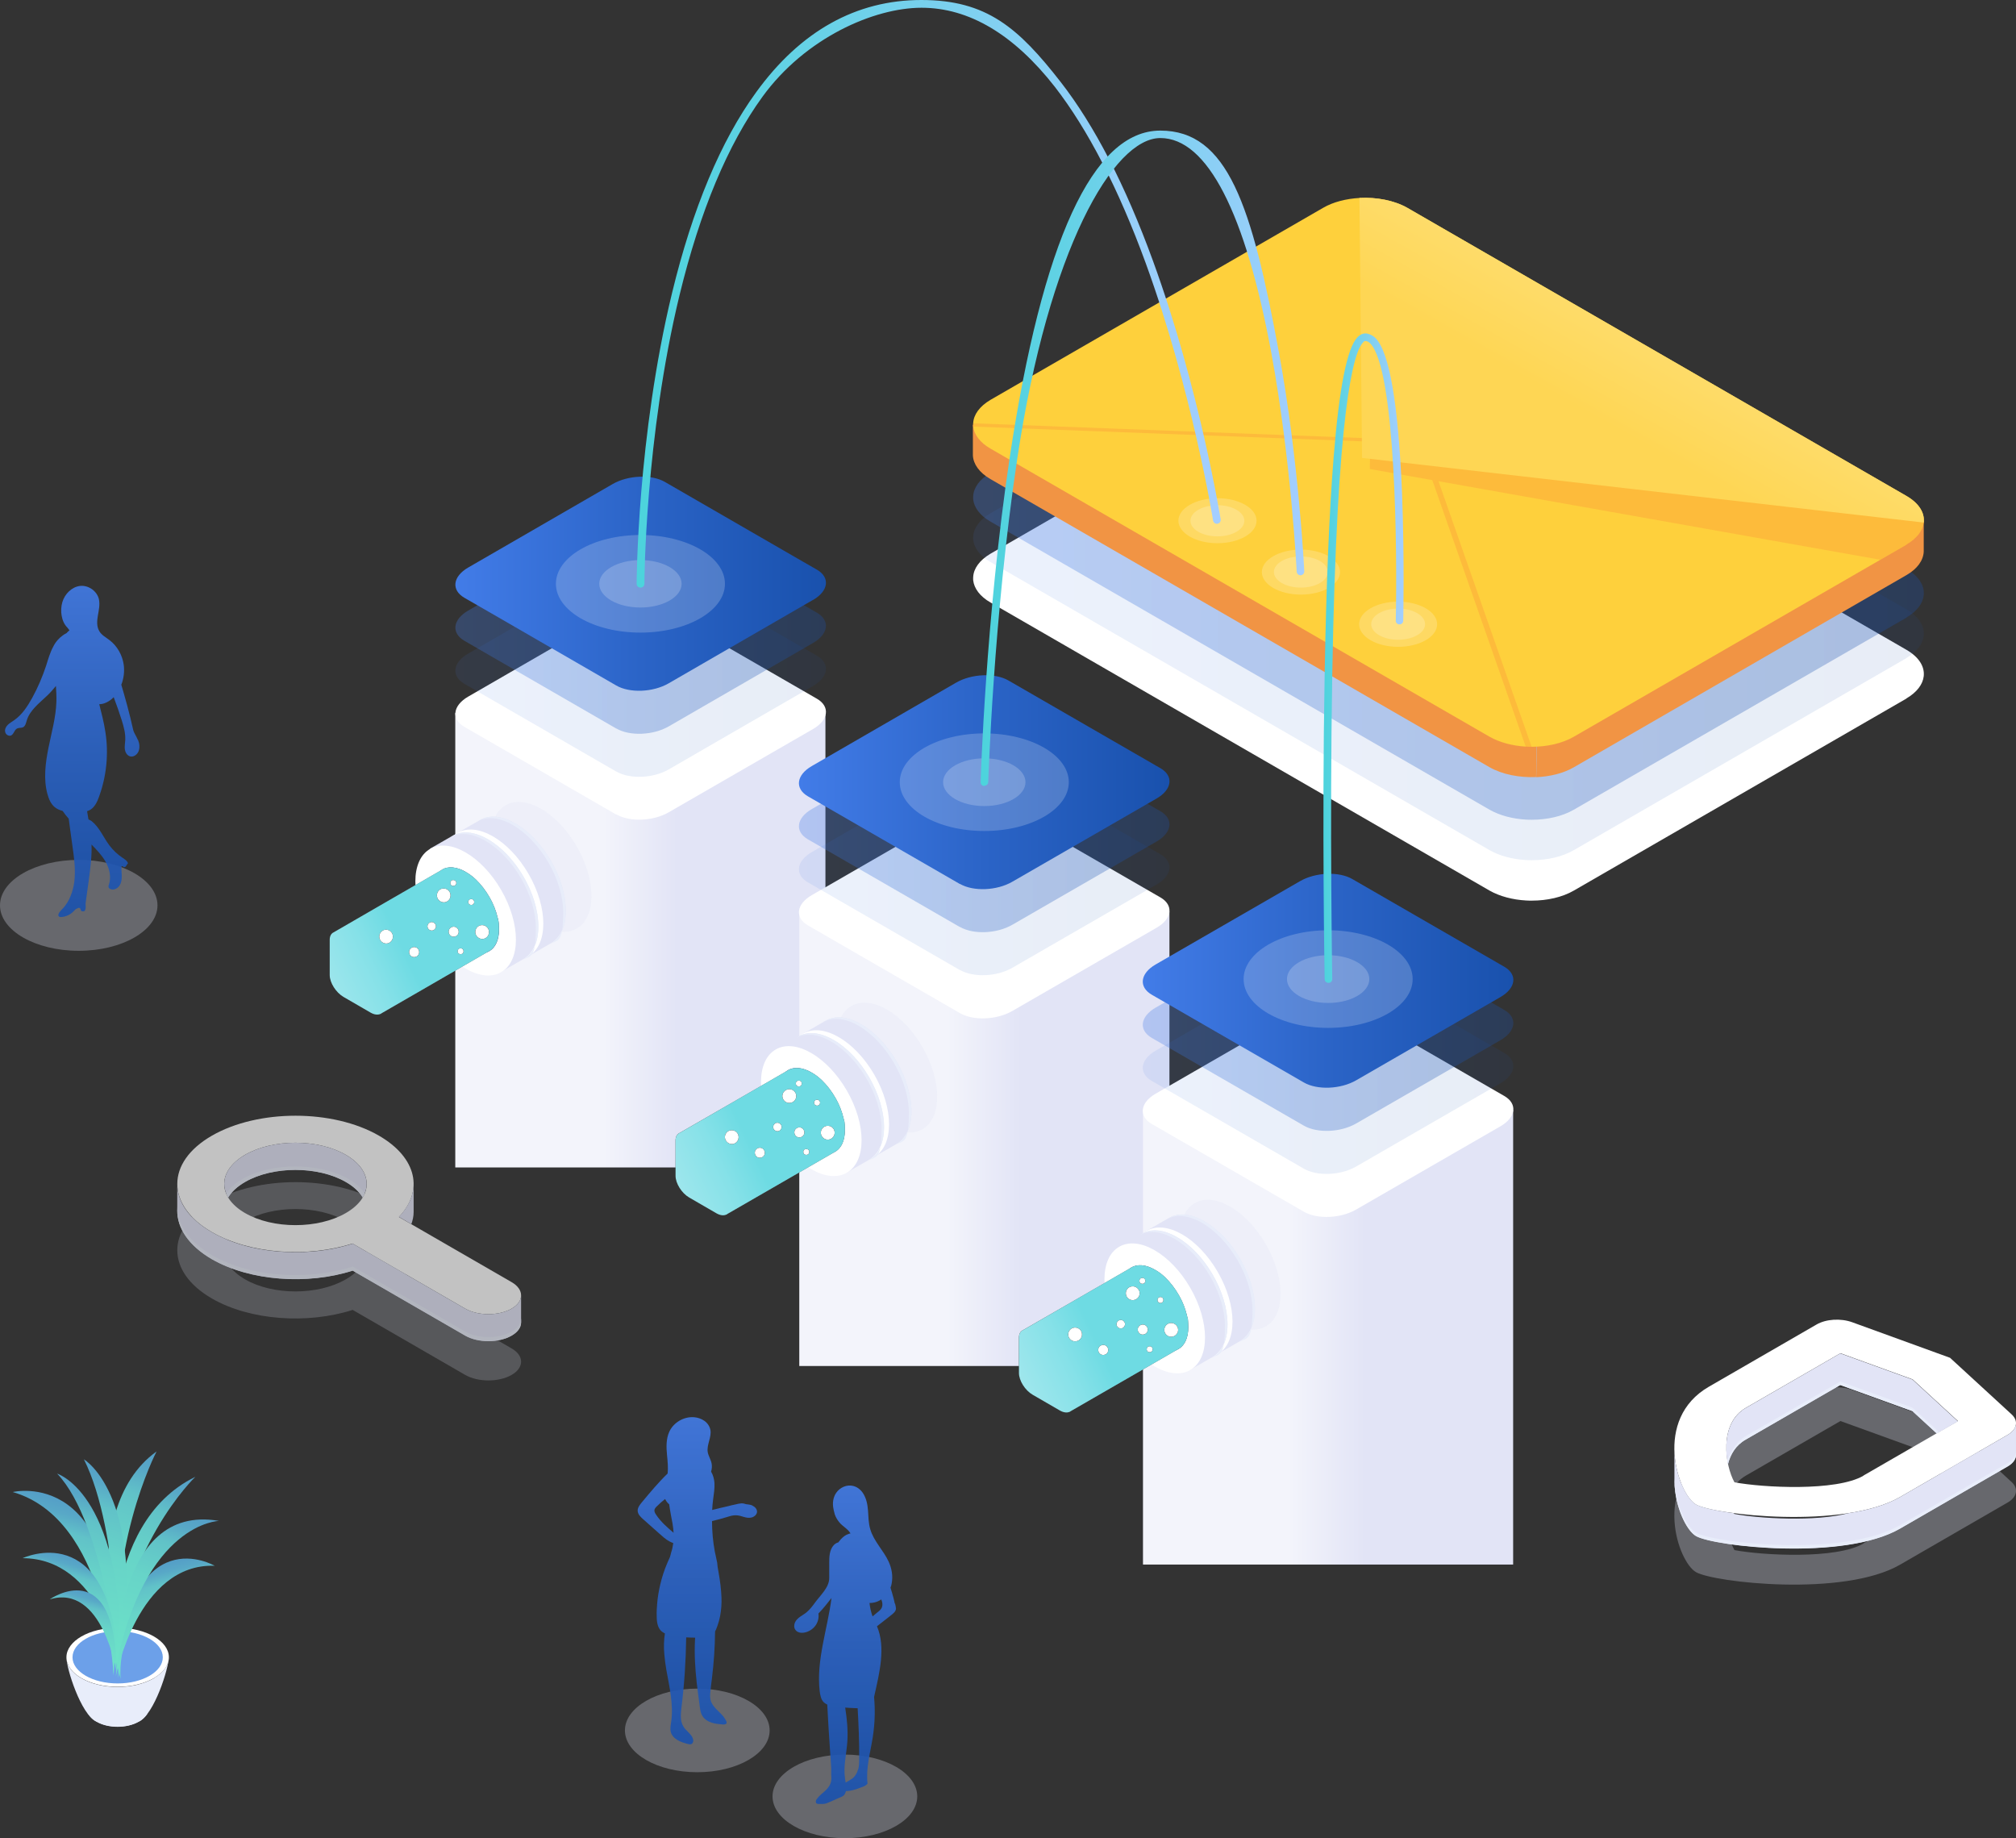 <?xml version="1.0" encoding="UTF-8"?>
<svg id="Layer_1" xmlns="http://www.w3.org/2000/svg" xmlns:xlink="http://www.w3.org/1999/xlink" version="1.1" viewBox="0 0 1326.2 1209.1">
  <rect x="0" y="0" width="1326.2" height="1209.1" fill="#333333" stroke="none"/>
  <!-- Generator: Adobe Illustrator 29.1.0, SVG Export Plug-In . SVG Version: 2.1.0 Build 142)  -->
  <defs>
    <style>
      .st0, .st1, .st2, .st3, .st4, .st5, .st6, .st7, .st8, .st9, .st10, .st11, .st12, .st13, .st14 {
        isolation: isolate;
      }

      .st0, .st1, .st4, .st5, .st15, .st9, .st13 {
        opacity: .3;
      }

      .st0, .st16 {
        fill: #fc8b3a;
      }

      .st17 {
        fill: url(#linear-gradient2);
      }

      .st18 {
        fill: url(#linear-gradient9);
      }

      .st19 {
        fill: url(#linear-gradient6);
      }

      .st20 {
        fill: url(#linear-gradient5);
      }

      .st21 {
        fill: url(#linear-gradient4);
      }

      .st22 {
        fill: url(#radial-gradient36);
      }

      .st23 {
        fill: url(#radial-gradient37);
      }

      .st24 {
        fill: url(#radial-gradient34);
      }

      .st25 {
        fill: url(#radial-gradient33);
      }

      .st26 {
        fill: url(#radial-gradient38);
      }

      .st27 {
        fill: url(#radial-gradient32);
      }

      .st28 {
        fill: url(#radial-gradient30);
      }

      .st29 {
        fill: url(#radial-gradient31);
      }

      .st30 {
        fill: url(#radial-gradient35);
      }

      .st31 {
        fill: url(#radial-gradient39);
      }

      .st32 {
        fill: url(#radial-gradient53);
      }

      .st33 {
        fill: url(#radial-gradient51);
      }

      .st34 {
        fill: url(#radial-gradient52);
      }

      .st35 {
        fill: url(#radial-gradient50);
      }

      .st36 {
        fill: url(#radial-gradient23);
      }

      .st37 {
        fill: url(#radial-gradient22);
      }

      .st38 {
        fill: url(#radial-gradient20);
      }

      .st39 {
        fill: url(#radial-gradient26);
      }

      .st40 {
        fill: url(#radial-gradient25);
      }

      .st41 {
        fill: url(#radial-gradient24);
      }

      .st42 {
        fill: url(#radial-gradient27);
      }

      .st43 {
        fill: url(#radial-gradient21);
      }

      .st44 {
        fill: url(#radial-gradient28);
      }

      .st45 {
        fill: url(#radial-gradient29);
      }

      .st46 {
        fill: url(#radial-gradient16);
      }

      .st47 {
        fill: url(#radial-gradient17);
      }

      .st48 {
        fill: url(#radial-gradient12);
      }

      .st49 {
        fill: url(#radial-gradient15);
      }

      .st50 {
        fill: url(#radial-gradient18);
      }

      .st51 {
        fill: url(#radial-gradient10);
      }

      .st52 {
        fill: url(#radial-gradient19);
      }

      .st53 {
        fill: url(#radial-gradient13);
      }

      .st54 {
        fill: url(#radial-gradient11);
      }

      .st55 {
        fill: url(#radial-gradient14);
      }

      .st56 {
        fill: url(#radial-gradient42);
      }

      .st57 {
        fill: url(#radial-gradient41);
      }

      .st58 {
        fill: url(#radial-gradient40);
      }

      .st59 {
        fill: url(#radial-gradient45);
      }

      .st60 {
        fill: url(#radial-gradient44);
      }

      .st61 {
        fill: url(#radial-gradient43);
      }

      .st62 {
        fill: url(#radial-gradient49);
      }

      .st63 {
        fill: url(#radial-gradient48);
      }

      .st64 {
        fill: url(#radial-gradient47);
      }

      .st65 {
        fill: url(#radial-gradient46);
      }

      .st1 {
        fill: #dfe2f5;
      }

      .st66 {
        fill: url(#linear-gradient31);
      }

      .st67 {
        fill: url(#linear-gradient30);
      }

      .st68 {
        fill: url(#linear-gradient38);
      }

      .st69 {
        fill: url(#linear-gradient32);
      }

      .st70 {
        fill: url(#linear-gradient34);
      }

      .st71 {
        fill: url(#linear-gradient37);
      }

      .st72 {
        fill: url(#linear-gradient35);
      }

      .st73 {
        fill: url(#linear-gradient33);
      }

      .st74 {
        fill: url(#linear-gradient36);
      }

      .st75 {
        fill: url(#linear-gradient28);
      }

      .st76 {
        fill: url(#linear-gradient29);
      }

      .st77 {
        fill: url(#linear-gradient18);
      }

      .st78 {
        fill: url(#linear-gradient13);
      }

      .st79 {
        fill: url(#linear-gradient10);
      }

      .st80 {
        fill: url(#linear-gradient17);
      }

      .st81 {
        fill: url(#linear-gradient14);
      }

      .st82 {
        fill: url(#linear-gradient19);
      }

      .st83 {
        fill: url(#linear-gradient23);
      }

      .st84 {
        fill: url(#linear-gradient22);
      }

      .st85 {
        fill: url(#linear-gradient25);
      }

      .st86 {
        fill: url(#linear-gradient20);
      }

      .st87 {
        fill: url(#linear-gradient26);
      }

      .st88 {
        fill: #fed03c;
      }

      .st89 {
        fill: url(#radial-gradient);
      }

      .st90 {
        fill: #6ca0e9;
      }

      .st91, .st14 {
        fill: #fff;
      }

      .st2 {
        fill: url(#linear-gradient11);
      }

      .st2, .st3, .st11, .st12 {
        opacity: .1;
      }

      .st3 {
        fill: url(#linear-gradient15);
      }

      .st4 {
        fill: url(#linear-gradient12);
      }

      .st5 {
        fill: url(#linear-gradient16);
      }

      .st6 {
        fill: url(#linear-gradient21);
      }

      .st6, .st7, .st8, .st92 {
        opacity: .7;
      }

      .st7 {
        fill: url(#linear-gradient24);
      }

      .st8 {
        fill: url(#linear-gradient27);
      }

      .st93 {
        fill: #e8edfa;
      }

      .st94, .st10 {
        opacity: .9;
      }

      .st95 {
        fill: url(#radial-gradient1);
      }

      .st96 {
        fill: url(#radial-gradient6);
      }

      .st97 {
        fill: url(#radial-gradient9);
      }

      .st98 {
        fill: url(#radial-gradient8);
      }

      .st99 {
        fill: url(#radial-gradient3);
      }

      .st100 {
        fill: url(#radial-gradient2);
      }

      .st101 {
        fill: url(#radial-gradient5);
      }

      .st102 {
        fill: url(#radial-gradient4);
      }

      .st103 {
        fill: url(#radial-gradient7);
      }

      .st104 {
        fill: #f19444;
      }

      .st9 {
        fill: url(#linear-gradient);
      }

      .st105 {
        fill: #acbcf5;
      }

      .st10 {
        fill: url(#linear-gradient3);
      }

      .st11 {
        fill: url(#linear-gradient7);
      }

      .st12 {
        fill: url(#linear-gradient1);
      }

      .st13 {
        fill: url(#linear-gradient8);
      }

      .st106 {
        fill: #e2e4f6;
      }

      .st14 {
        opacity: .2;
      }
    </style>
    <linearGradient id="linear-gradient" x1="640.1" y1="280.9" x2="1265.5" y2="280.9" gradientTransform="translate(0 77.9)" gradientUnits="userSpaceOnUse">
      <stop offset="0" stop-color="#427ce8"/>
      <stop offset=".5" stop-color="#2b64c7"/>
      <stop offset="1" stop-color="#1951ad"/>
    </linearGradient>
    <linearGradient id="linear-gradient1" x1="640.1" y1="307.4" x2="1265.5" y2="307.4" gradientTransform="translate(0 77.9)" gradientUnits="userSpaceOnUse">
      <stop offset="0" stop-color="#427ce8"/>
      <stop offset=".5" stop-color="#2b64c7"/>
      <stop offset="1" stop-color="#1951ad"/>
    </linearGradient>
    <linearGradient id="linear-gradient2" x1="3588.7" y1="2176.8" x2="3509.4" y2="2311.8" gradientTransform="translate(-2397.3 -1883.7) rotate(10.9) scale(1.5 .6) skewX(-26.3)" gradientUnits="userSpaceOnUse">
      <stop offset="0" stop-color="#ffe489"/>
      <stop offset="1" stop-color="#fed654"/>
    </linearGradient>
    <linearGradient id="linear-gradient3" x1="-17000.7" y1="306.5" x2="-17000.7" y2="523.5" gradientTransform="translate(17048 77.9)" gradientUnits="userSpaceOnUse">
      <stop offset="0" stop-color="#427ce8"/>
      <stop offset=".5" stop-color="#2b64c7"/>
      <stop offset="1" stop-color="#1951ad"/>
    </linearGradient>
    <linearGradient id="linear-gradient4" x1="458.6" y1="854.3" x2="458.6" y2="1069.4" gradientTransform="translate(0 77.9)" gradientUnits="userSpaceOnUse">
      <stop offset="0" stop-color="#427ce8"/>
      <stop offset=".5" stop-color="#2b64c7"/>
      <stop offset="1" stop-color="#1951ad"/>
    </linearGradient>
    <linearGradient id="linear-gradient5" x1="555.8" y1="899.3" x2="555.8" y2="1108.6" gradientTransform="translate(0 77.9)" gradientUnits="userSpaceOnUse">
      <stop offset="0" stop-color="#427ce8"/>
      <stop offset=".5" stop-color="#2b64c7"/>
      <stop offset="1" stop-color="#1951ad"/>
    </linearGradient>
    <linearGradient id="linear-gradient6" x1="285.9" y1="535.4" x2="529.4" y2="535.4" gradientTransform="translate(13.6 83.1)" gradientUnits="userSpaceOnUse">
      <stop offset="0" stop-color="#f3f4fb"/>
      <stop offset=".4" stop-color="#f3f4fb"/>
      <stop offset=".6" stop-color="#e2e4f6"/>
      <stop offset="1" stop-color="#e2e4f6"/>
    </linearGradient>
    <linearGradient id="linear-gradient7" x1="362.6" y1="373.5" x2="606.3" y2="373.5" gradientTransform="translate(-63.1 67.1)" gradientUnits="userSpaceOnUse">
      <stop offset="0" stop-color="#427ce8"/>
      <stop offset=".5" stop-color="#2b64c7"/>
      <stop offset="1" stop-color="#1951ad"/>
    </linearGradient>
    <linearGradient id="linear-gradient8" x1="362.6" y1="345.2" x2="606.3" y2="345.2" gradientTransform="translate(-63.1 67.1)" gradientUnits="userSpaceOnUse">
      <stop offset="0" stop-color="#427ce8"/>
      <stop offset=".5" stop-color="#2b64c7"/>
      <stop offset="1" stop-color="#1951ad"/>
    </linearGradient>
    <linearGradient id="linear-gradient9" x1="299.5" y1="306.1" x2="543.2" y2="306.1" gradientTransform="translate(0 77.9)" gradientUnits="userSpaceOnUse">
      <stop offset="0" stop-color="#427ce8"/>
      <stop offset=".5" stop-color="#2b64c7"/>
      <stop offset="1" stop-color="#1951ad"/>
    </linearGradient>
    <linearGradient id="linear-gradient10" x1="512.2" y1="665.9" x2="755.6" y2="665.9" gradientTransform="translate(13.6 83.1)" gradientUnits="userSpaceOnUse">
      <stop offset="0" stop-color="#f3f4fb"/>
      <stop offset=".4" stop-color="#f3f4fb"/>
      <stop offset=".6" stop-color="#e2e4f6"/>
      <stop offset="1" stop-color="#e2e4f6"/>
    </linearGradient>
    <linearGradient id="linear-gradient11" x1="588.8" y1="504.1" x2="832.5" y2="504.1" gradientTransform="translate(-63.1 67.1)" gradientUnits="userSpaceOnUse">
      <stop offset="0" stop-color="#427ce8"/>
      <stop offset=".5" stop-color="#2b64c7"/>
      <stop offset="1" stop-color="#1951ad"/>
    </linearGradient>
    <linearGradient id="linear-gradient12" x1="588.8" y1="475.7" x2="832.5" y2="475.7" gradientTransform="translate(-63.1 67.1)" gradientUnits="userSpaceOnUse">
      <stop offset="0" stop-color="#427ce8"/>
      <stop offset=".5" stop-color="#2b64c7"/>
      <stop offset="1" stop-color="#1951ad"/>
    </linearGradient>
    <linearGradient id="linear-gradient13" x1="588.8" y1="447.4" x2="832.5" y2="447.4" gradientTransform="translate(-63.1 67.1)" gradientUnits="userSpaceOnUse">
      <stop offset="0" stop-color="#427ce8"/>
      <stop offset=".5" stop-color="#2b64c7"/>
      <stop offset="1" stop-color="#1951ad"/>
    </linearGradient>
    <linearGradient id="linear-gradient14" x1="738.4" y1="796.5" x2="981.8" y2="796.5" gradientTransform="translate(13.6 83.1)" gradientUnits="userSpaceOnUse">
      <stop offset="0" stop-color="#f3f4fb"/>
      <stop offset=".4" stop-color="#f3f4fb"/>
      <stop offset=".6" stop-color="#e2e4f6"/>
      <stop offset="1" stop-color="#e2e4f6"/>
    </linearGradient>
    <linearGradient id="linear-gradient15" x1="814.9" y1="634.6" x2="1058.7" y2="634.6" gradientTransform="translate(-63.1 67.1)" gradientUnits="userSpaceOnUse">
      <stop offset="0" stop-color="#427ce8"/>
      <stop offset=".5" stop-color="#2b64c7"/>
      <stop offset="1" stop-color="#1951ad"/>
    </linearGradient>
    <linearGradient id="linear-gradient16" x1="814.9" y1="606.3" x2="1058.7" y2="606.3" gradientTransform="translate(-63.1 67.1)" gradientUnits="userSpaceOnUse">
      <stop offset="0" stop-color="#427ce8"/>
      <stop offset=".5" stop-color="#2b64c7"/>
      <stop offset="1" stop-color="#1951ad"/>
    </linearGradient>
    <linearGradient id="linear-gradient17" x1="814.9" y1="578" x2="1058.7" y2="578" gradientTransform="translate(-63.1 67.1)" gradientUnits="userSpaceOnUse">
      <stop offset="0" stop-color="#427ce8"/>
      <stop offset=".5" stop-color="#2b64c7"/>
      <stop offset="1" stop-color="#1951ad"/>
    </linearGradient>
    <linearGradient id="linear-gradient18" x1="418.8" y1="115.4" x2="803" y2="115.4" gradientTransform="translate(0 77.9)" gradientUnits="userSpaceOnUse">
      <stop offset="0" stop-color="#4cd3dc"/>
      <stop offset="1" stop-color="#a4ceff"/>
    </linearGradient>
    <linearGradient id="linear-gradient19" x1="645" y1="223.6" x2="857.9" y2="223.6" gradientTransform="translate(0 77.9)" gradientUnits="userSpaceOnUse">
      <stop offset="0" stop-color="#4cd3dc"/>
      <stop offset="1" stop-color="#a4ceff"/>
    </linearGradient>
    <linearGradient id="linear-gradient20" x1="870.6" y1="355.1" x2="923.4" y2="355.1" gradientTransform="translate(0 77.9)" gradientUnits="userSpaceOnUse">
      <stop offset="0" stop-color="#4cd3dc"/>
      <stop offset="1" stop-color="#a4ceff"/>
    </linearGradient>
    <linearGradient id="linear-gradient21" x1="8593.3" y1="-4129.8" x2="8593.3" y2="-4164.8" gradientTransform="translate(7352.3 5598.3) rotate(-115.3) scale(1 1) skewX(18.1)" gradientUnits="userSpaceOnUse">
      <stop offset="0" stop-color="#1951ad"/>
      <stop offset=".5" stop-color="#2b64c7"/>
      <stop offset="1" stop-color="#427ce8"/>
    </linearGradient>
    <linearGradient id="linear-gradient22" x1="8603.5" y1="-4129.9" x2="8603.5" y2="-4249.7" gradientTransform="translate(7352.3 5598.3) rotate(-115.3) scale(1 1) skewX(18.1)" gradientUnits="userSpaceOnUse">
      <stop offset="0" stop-color="#696969"/>
      <stop offset=".1" stop-color="#575757"/>
      <stop offset=".4" stop-color="#323232"/>
      <stop offset=".6" stop-color="#161616"/>
      <stop offset=".8" stop-color="#060606"/>
      <stop offset="1" stop-color="#000"/>
    </linearGradient>
    <linearGradient id="linear-gradient23" x1="8603.5" y1="-4129.9" x2="8603.5" y2="-4249.7" gradientTransform="translate(7352.3 5598.3) rotate(-115.3) scale(1 1) skewX(18.1)" gradientUnits="userSpaceOnUse">
      <stop offset="0" stop-color="#6edbe3"/>
      <stop offset=".2" stop-color="#86e1e8"/>
      <stop offset=".5" stop-color="#a1e7ed"/>
      <stop offset=".8" stop-color="#b1ecf0"/>
      <stop offset="1" stop-color="#b7edf1"/>
    </linearGradient>
    <radialGradient id="radial-gradient" cx="7493.4" cy="-3930.3" fx="7493.4" fy="-3930.3" r="4.5" gradientTransform="translate(7669.6 5245) rotate(-120)" gradientUnits="userSpaceOnUse">
      <stop offset="0" stop-color="#fff"/>
      <stop offset="0" stop-color="#f0f0f0"/>
      <stop offset=".3" stop-color="#c8c8c8"/>
      <stop offset=".5" stop-color="#878787"/>
      <stop offset=".8" stop-color="#2f2f2f"/>
      <stop offset="1" stop-color="#000"/>
    </radialGradient>
    <radialGradient id="radial-gradient1" cx="7493.4" cy="-3930.3" fx="7493.4" fy="-3930.3" r="4.5" gradientTransform="translate(7669.6 5245) rotate(-120)" gradientUnits="userSpaceOnUse">
      <stop offset="0" stop-color="#fff"/>
      <stop offset="1" stop-color="#fff"/>
    </radialGradient>
    <radialGradient id="radial-gradient2" cx="7488.9" cy="-3976.7" fx="7488.9" fy="-3976.7" r="4.5" gradientTransform="translate(7669.6 5245) rotate(-120)" gradientUnits="userSpaceOnUse">
      <stop offset="0" stop-color="#fff"/>
      <stop offset="0" stop-color="#f0f0f0"/>
      <stop offset=".3" stop-color="#c8c8c8"/>
      <stop offset=".5" stop-color="#878787"/>
      <stop offset=".8" stop-color="#2f2f2f"/>
      <stop offset="1" stop-color="#000"/>
    </radialGradient>
    <radialGradient id="radial-gradient3" cx="7488.9" cy="-3976.7" fx="7488.9" fy="-3976.7" r="4.5" gradientTransform="translate(7669.6 5245) rotate(-120)" gradientUnits="userSpaceOnUse">
      <stop offset="0" stop-color="#fff"/>
      <stop offset="1" stop-color="#fff"/>
    </radialGradient>
    <radialGradient id="radial-gradient4" cx="7459.9" cy="-3920.5" fx="7459.9" fy="-3920.5" r="4.5" gradientTransform="translate(7669.6 5245) rotate(-120)" gradientUnits="userSpaceOnUse">
      <stop offset="0" stop-color="#fff"/>
      <stop offset="0" stop-color="#f0f0f0"/>
      <stop offset=".3" stop-color="#c8c8c8"/>
      <stop offset=".5" stop-color="#878787"/>
      <stop offset=".8" stop-color="#2f2f2f"/>
      <stop offset="1" stop-color="#000"/>
    </radialGradient>
    <radialGradient id="radial-gradient5" cx="7459.9" cy="-3920.5" fx="7459.9" fy="-3920.5" r="4.5" gradientTransform="translate(7669.6 5245) rotate(-120)" gradientUnits="userSpaceOnUse">
      <stop offset="0" stop-color="#fff"/>
      <stop offset="1" stop-color="#fff"/>
    </radialGradient>
    <radialGradient id="radial-gradient6" cx="7469.4" cy="-3936.6" fx="7469.4" fy="-3936.6" r="3.3" gradientTransform="translate(7669.6 5245) rotate(-120)" gradientUnits="userSpaceOnUse">
      <stop offset="0" stop-color="#fff"/>
      <stop offset="0" stop-color="#f0f0f0"/>
      <stop offset=".3" stop-color="#c8c8c8"/>
      <stop offset=".5" stop-color="#878787"/>
      <stop offset=".8" stop-color="#2f2f2f"/>
      <stop offset="1" stop-color="#000"/>
    </radialGradient>
    <radialGradient id="radial-gradient7" cx="7469.4" cy="-3936.6" fx="7469.4" fy="-3936.6" r="3.3" gradientTransform="translate(7669.6 5245) rotate(-120)" gradientUnits="userSpaceOnUse">
      <stop offset="0" stop-color="#fff"/>
      <stop offset="1" stop-color="#fff"/>
    </radialGradient>
    <radialGradient id="radial-gradient8" cx="7470.8" cy="-3965.8" fx="7470.8" fy="-3965.8" r="3.3" gradientTransform="translate(7669.6 5245) rotate(-120)" gradientUnits="userSpaceOnUse">
      <stop offset="0" stop-color="#fff"/>
      <stop offset="0" stop-color="#f0f0f0"/>
      <stop offset=".3" stop-color="#c8c8c8"/>
      <stop offset=".5" stop-color="#878787"/>
      <stop offset=".8" stop-color="#2f2f2f"/>
      <stop offset="1" stop-color="#000"/>
    </radialGradient>
    <radialGradient id="radial-gradient9" cx="7470.8" cy="-3965.8" fx="7470.8" fy="-3965.8" r="3.3" gradientTransform="translate(7669.6 5245) rotate(-120)" gradientUnits="userSpaceOnUse">
      <stop offset="0" stop-color="#fff"/>
      <stop offset="1" stop-color="#fff"/>
    </radialGradient>
    <radialGradient id="radial-gradient10" cx="7479.7" cy="-3947.3" fx="7479.7" fy="-3947.3" r="2.7" gradientTransform="translate(7669.6 5245) rotate(-120)" gradientUnits="userSpaceOnUse">
      <stop offset="0" stop-color="#fff"/>
      <stop offset="0" stop-color="#f0f0f0"/>
      <stop offset=".3" stop-color="#c8c8c8"/>
      <stop offset=".5" stop-color="#878787"/>
      <stop offset=".8" stop-color="#2f2f2f"/>
      <stop offset="1" stop-color="#000"/>
    </radialGradient>
    <radialGradient id="radial-gradient11" cx="7479.7" cy="-3947.3" fx="7479.7" fy="-3947.3" r="2.7" gradientTransform="translate(7669.6 5245) rotate(-120)" gradientUnits="userSpaceOnUse">
      <stop offset="0" stop-color="#fff"/>
      <stop offset="1" stop-color="#fff"/>
    </radialGradient>
    <radialGradient id="radial-gradient12" cx="7497.3" cy="-3920.8" fx="7497.3" fy="-3920.8" r="2" gradientTransform="translate(7669.6 5245) rotate(-120)" gradientUnits="userSpaceOnUse">
      <stop offset="0" stop-color="#fff"/>
      <stop offset="0" stop-color="#f0f0f0"/>
      <stop offset=".3" stop-color="#c8c8c8"/>
      <stop offset=".5" stop-color="#878787"/>
      <stop offset=".8" stop-color="#2f2f2f"/>
      <stop offset="1" stop-color="#000"/>
    </radialGradient>
    <radialGradient id="radial-gradient13" cx="7497.3" cy="-3920.8" fx="7497.3" fy="-3920.8" r="2" gradientTransform="translate(7669.6 5245) rotate(-120)" gradientUnits="userSpaceOnUse">
      <stop offset="0" stop-color="#fff"/>
      <stop offset="1" stop-color="#fff"/>
    </radialGradient>
    <radialGradient id="radial-gradient14" cx="7480.4" cy="-3916.8" fx="7480.4" fy="-3916.8" r="2" gradientTransform="translate(7669.6 5245) rotate(-120)" gradientUnits="userSpaceOnUse">
      <stop offset="0" stop-color="#fff"/>
      <stop offset="0" stop-color="#f0f0f0"/>
      <stop offset=".3" stop-color="#c8c8c8"/>
      <stop offset=".5" stop-color="#878787"/>
      <stop offset=".8" stop-color="#2f2f2f"/>
      <stop offset="1" stop-color="#000"/>
    </radialGradient>
    <radialGradient id="radial-gradient15" cx="7480.4" cy="-3916.8" fx="7480.4" fy="-3916.8" r="2" gradientTransform="translate(7669.6 5245) rotate(-120)" gradientUnits="userSpaceOnUse">
      <stop offset="0" stop-color="#fff"/>
      <stop offset="1" stop-color="#fff"/>
    </radialGradient>
    <radialGradient id="radial-gradient16" cx="7455.9" cy="-3939.1" fx="7455.9" fy="-3939.1" r="2" gradientTransform="translate(7669.6 5245) rotate(-120)" gradientUnits="userSpaceOnUse">
      <stop offset="0" stop-color="#fff"/>
      <stop offset="0" stop-color="#f0f0f0"/>
      <stop offset=".3" stop-color="#c8c8c8"/>
      <stop offset=".5" stop-color="#878787"/>
      <stop offset=".8" stop-color="#2f2f2f"/>
      <stop offset="1" stop-color="#000"/>
    </radialGradient>
    <radialGradient id="radial-gradient17" cx="7455.9" cy="-3939.1" fx="7455.9" fy="-3939.1" r="2" gradientTransform="translate(7669.6 5245) rotate(-120)" gradientUnits="userSpaceOnUse">
      <stop offset="0" stop-color="#fff"/>
      <stop offset="1" stop-color="#fff"/>
    </radialGradient>
    <linearGradient id="linear-gradient24" x1="8332.3" y1="-3978.8" x2="8332.3" y2="-4013.8" gradientTransform="translate(7352.3 5598.3) rotate(-115.3) scale(1 1) skewX(18.1)" gradientUnits="userSpaceOnUse">
      <stop offset="0" stop-color="#1951ad"/>
      <stop offset=".5" stop-color="#2b64c7"/>
      <stop offset="1" stop-color="#427ce8"/>
    </linearGradient>
    <linearGradient id="linear-gradient25" x1="8342.5" y1="-3979" x2="8342.5" y2="-4098.8" gradientTransform="translate(7352.3 5598.3) rotate(-115.3) scale(1 1) skewX(18.1)" gradientUnits="userSpaceOnUse">
      <stop offset="0" stop-color="#696969"/>
      <stop offset=".1" stop-color="#575757"/>
      <stop offset=".4" stop-color="#323232"/>
      <stop offset=".6" stop-color="#161616"/>
      <stop offset=".8" stop-color="#060606"/>
      <stop offset="1" stop-color="#000"/>
    </linearGradient>
    <linearGradient id="linear-gradient26" x1="8342.5" y1="-3979" x2="8342.5" y2="-4098.8" gradientTransform="translate(7352.3 5598.3) rotate(-115.3) scale(1 1) skewX(18.1)" gradientUnits="userSpaceOnUse">
      <stop offset="0" stop-color="#6edbe3"/>
      <stop offset=".2" stop-color="#86e1e8"/>
      <stop offset=".5" stop-color="#a1e7ed"/>
      <stop offset=".8" stop-color="#b1ecf0"/>
      <stop offset="1" stop-color="#b7edf1"/>
    </linearGradient>
    <radialGradient id="radial-gradient18" cx="7268.1" cy="-3799.5" fx="7268.1" fy="-3799.5" r="4.5" gradientTransform="translate(7669.6 5245) rotate(-120)" gradientUnits="userSpaceOnUse">
      <stop offset="0" stop-color="#fff"/>
      <stop offset="0" stop-color="#f0f0f0"/>
      <stop offset=".3" stop-color="#c8c8c8"/>
      <stop offset=".5" stop-color="#878787"/>
      <stop offset=".8" stop-color="#2f2f2f"/>
      <stop offset="1" stop-color="#000"/>
    </radialGradient>
    <radialGradient id="radial-gradient19" cx="7268.1" cy="-3799.5" fx="7268.1" fy="-3799.5" r="4.5" gradientTransform="translate(7669.6 5245) rotate(-120)" gradientUnits="userSpaceOnUse">
      <stop offset="0" stop-color="#fff"/>
      <stop offset="1" stop-color="#fff"/>
    </radialGradient>
    <radialGradient id="radial-gradient20" cx="7263.6" cy="-3845.9" fx="7263.6" fy="-3845.9" r="4.5" gradientTransform="translate(7669.6 5245) rotate(-120)" gradientUnits="userSpaceOnUse">
      <stop offset="0" stop-color="#fff"/>
      <stop offset="0" stop-color="#f0f0f0"/>
      <stop offset=".3" stop-color="#c8c8c8"/>
      <stop offset=".5" stop-color="#878787"/>
      <stop offset=".8" stop-color="#2f2f2f"/>
      <stop offset="1" stop-color="#000"/>
    </radialGradient>
    <radialGradient id="radial-gradient21" cx="7263.6" cy="-3845.9" fx="7263.6" fy="-3845.9" r="4.5" gradientTransform="translate(7669.6 5245) rotate(-120)" gradientUnits="userSpaceOnUse">
      <stop offset="0" stop-color="#fff"/>
      <stop offset="1" stop-color="#fff"/>
    </radialGradient>
    <radialGradient id="radial-gradient22" cx="7234.5" cy="-3789.7" fx="7234.5" fy="-3789.7" r="4.5" gradientTransform="translate(7669.6 5245) rotate(-120)" gradientUnits="userSpaceOnUse">
      <stop offset="0" stop-color="#fff"/>
      <stop offset="0" stop-color="#f0f0f0"/>
      <stop offset=".3" stop-color="#c8c8c8"/>
      <stop offset=".5" stop-color="#878787"/>
      <stop offset=".8" stop-color="#2f2f2f"/>
      <stop offset="1" stop-color="#000"/>
    </radialGradient>
    <radialGradient id="radial-gradient23" cx="7234.5" cy="-3789.7" fx="7234.5" fy="-3789.7" r="4.5" gradientTransform="translate(7669.6 5245) rotate(-120)" gradientUnits="userSpaceOnUse">
      <stop offset="0" stop-color="#fff"/>
      <stop offset="1" stop-color="#fff"/>
    </radialGradient>
    <radialGradient id="radial-gradient24" cx="7244.1" cy="-3805.8" fx="7244.1" fy="-3805.8" r="3.3" gradientTransform="translate(7669.6 5245) rotate(-120)" gradientUnits="userSpaceOnUse">
      <stop offset="0" stop-color="#fff"/>
      <stop offset="0" stop-color="#f0f0f0"/>
      <stop offset=".3" stop-color="#c8c8c8"/>
      <stop offset=".5" stop-color="#878787"/>
      <stop offset=".8" stop-color="#2f2f2f"/>
      <stop offset="1" stop-color="#000"/>
    </radialGradient>
    <radialGradient id="radial-gradient25" cx="7244.1" cy="-3805.8" fx="7244.1" fy="-3805.8" r="3.3" gradientTransform="translate(7669.6 5245) rotate(-120)" gradientUnits="userSpaceOnUse">
      <stop offset="0" stop-color="#fff"/>
      <stop offset="1" stop-color="#fff"/>
    </radialGradient>
    <radialGradient id="radial-gradient26" cx="7245.5" cy="-3835.1" fx="7245.5" fy="-3835.1" r="3.3" gradientTransform="translate(7669.6 5245) rotate(-120)" gradientUnits="userSpaceOnUse">
      <stop offset="0" stop-color="#fff"/>
      <stop offset="0" stop-color="#f0f0f0"/>
      <stop offset=".3" stop-color="#c8c8c8"/>
      <stop offset=".5" stop-color="#878787"/>
      <stop offset=".8" stop-color="#2f2f2f"/>
      <stop offset="1" stop-color="#000"/>
    </radialGradient>
    <radialGradient id="radial-gradient27" cx="7245.5" cy="-3835.1" fx="7245.5" fy="-3835.1" r="3.3" gradientTransform="translate(7669.6 5245) rotate(-120)" gradientUnits="userSpaceOnUse">
      <stop offset="0" stop-color="#fff"/>
      <stop offset="1" stop-color="#fff"/>
    </radialGradient>
    <radialGradient id="radial-gradient28" cx="7254.4" cy="-3816.6" fx="7254.4" fy="-3816.6" r="2.8" gradientTransform="translate(7669.6 5245) rotate(-120)" gradientUnits="userSpaceOnUse">
      <stop offset="0" stop-color="#fff"/>
      <stop offset="0" stop-color="#f0f0f0"/>
      <stop offset=".3" stop-color="#c8c8c8"/>
      <stop offset=".5" stop-color="#878787"/>
      <stop offset=".8" stop-color="#2f2f2f"/>
      <stop offset="1" stop-color="#000"/>
    </radialGradient>
    <radialGradient id="radial-gradient29" cx="7254.4" cy="-3816.6" fx="7254.4" fy="-3816.6" r="2.8" gradientTransform="translate(7669.6 5245) rotate(-120)" gradientUnits="userSpaceOnUse">
      <stop offset="0" stop-color="#fff"/>
      <stop offset="1" stop-color="#fff"/>
    </radialGradient>
    <radialGradient id="radial-gradient30" cx="7271.9" cy="-3790" fx="7271.9" fy="-3790" r="2" gradientTransform="translate(7669.6 5245) rotate(-120)" gradientUnits="userSpaceOnUse">
      <stop offset="0" stop-color="#fff"/>
      <stop offset="0" stop-color="#f0f0f0"/>
      <stop offset=".3" stop-color="#c8c8c8"/>
      <stop offset=".5" stop-color="#878787"/>
      <stop offset=".8" stop-color="#2f2f2f"/>
      <stop offset="1" stop-color="#000"/>
    </radialGradient>
    <radialGradient id="radial-gradient31" cx="7271.9" cy="-3790" fx="7271.9" fy="-3790" r="2" gradientTransform="translate(7669.6 5245) rotate(-120)" gradientUnits="userSpaceOnUse">
      <stop offset="0" stop-color="#fff"/>
      <stop offset="1" stop-color="#fff"/>
    </radialGradient>
    <radialGradient id="radial-gradient32" cx="7255.1" cy="-3786" fx="7255.1" fy="-3786" r="2" gradientTransform="translate(7669.6 5245) rotate(-120)" gradientUnits="userSpaceOnUse">
      <stop offset="0" stop-color="#fff"/>
      <stop offset="0" stop-color="#f0f0f0"/>
      <stop offset=".3" stop-color="#c8c8c8"/>
      <stop offset=".5" stop-color="#878787"/>
      <stop offset=".8" stop-color="#2f2f2f"/>
      <stop offset="1" stop-color="#000"/>
    </radialGradient>
    <radialGradient id="radial-gradient33" cx="7255.1" cy="-3786" fx="7255.1" fy="-3786" r="2" gradientTransform="translate(7669.6 5245) rotate(-120)" gradientUnits="userSpaceOnUse">
      <stop offset="0" stop-color="#fff"/>
      <stop offset="1" stop-color="#fff"/>
    </radialGradient>
    <radialGradient id="radial-gradient34" cx="7230.6" cy="-3808.3" fx="7230.6" fy="-3808.3" r="2" gradientTransform="translate(7669.6 5245) rotate(-120)" gradientUnits="userSpaceOnUse">
      <stop offset="0" stop-color="#fff"/>
      <stop offset="0" stop-color="#f0f0f0"/>
      <stop offset=".3" stop-color="#c8c8c8"/>
      <stop offset=".5" stop-color="#878787"/>
      <stop offset=".8" stop-color="#2f2f2f"/>
      <stop offset="1" stop-color="#000"/>
    </radialGradient>
    <radialGradient id="radial-gradient35" cx="7230.6" cy="-3808.3" fx="7230.6" fy="-3808.3" r="2" gradientTransform="translate(7669.6 5245) rotate(-120)" gradientUnits="userSpaceOnUse">
      <stop offset="0" stop-color="#fff"/>
      <stop offset="1" stop-color="#fff"/>
    </radialGradient>
    <linearGradient id="linear-gradient27" x1="8857" y1="-4281.1" x2="8857" y2="-4316.1" gradientTransform="translate(7352.3 5598.3) rotate(-115.3) scale(1 1) skewX(18.1)" gradientUnits="userSpaceOnUse">
      <stop offset="0" stop-color="#1951ad"/>
      <stop offset=".5" stop-color="#2b64c7"/>
      <stop offset="1" stop-color="#427ce8"/>
    </linearGradient>
    <linearGradient id="linear-gradient28" x1="8867.1" y1="-4281.2" x2="8867.1" y2="-4401.1" gradientTransform="translate(7352.3 5598.3) rotate(-115.3) scale(1 1) skewX(18.1)" gradientUnits="userSpaceOnUse">
      <stop offset="0" stop-color="#696969"/>
      <stop offset=".1" stop-color="#575757"/>
      <stop offset=".4" stop-color="#323232"/>
      <stop offset=".6" stop-color="#161616"/>
      <stop offset=".8" stop-color="#060606"/>
      <stop offset="1" stop-color="#000"/>
    </linearGradient>
    <linearGradient id="linear-gradient29" x1="8867.1" y1="-4281.2" x2="8867.1" y2="-4401.1" gradientTransform="translate(7352.3 5598.3) rotate(-115.3) scale(1 1) skewX(18.1)" gradientUnits="userSpaceOnUse">
      <stop offset="0" stop-color="#6edbe3"/>
      <stop offset=".2" stop-color="#86e1e8"/>
      <stop offset=".5" stop-color="#a1e7ed"/>
      <stop offset=".8" stop-color="#b1ecf0"/>
      <stop offset="1" stop-color="#b7edf1"/>
    </linearGradient>
    <radialGradient id="radial-gradient36" cx="7721.4" cy="-4061.3" fx="7721.4" fy="-4061.3" r="4.5" gradientTransform="translate(7669.6 5245) rotate(-120)" gradientUnits="userSpaceOnUse">
      <stop offset="0" stop-color="#fff"/>
      <stop offset="0" stop-color="#f0f0f0"/>
      <stop offset=".3" stop-color="#c8c8c8"/>
      <stop offset=".5" stop-color="#878787"/>
      <stop offset=".8" stop-color="#2f2f2f"/>
      <stop offset="1" stop-color="#000"/>
    </radialGradient>
    <radialGradient id="radial-gradient37" cx="7721.4" cy="-4061.3" fx="7721.4" fy="-4061.3" r="4.5" gradientTransform="translate(7669.6 5245) rotate(-120)" gradientUnits="userSpaceOnUse">
      <stop offset="0" stop-color="#fff"/>
      <stop offset="1" stop-color="#fff"/>
    </radialGradient>
    <radialGradient id="radial-gradient38" cx="7716.9" cy="-4107.6" fx="7716.9" fy="-4107.6" r="4.5" gradientTransform="translate(7669.6 5245) rotate(-120)" gradientUnits="userSpaceOnUse">
      <stop offset="0" stop-color="#fff"/>
      <stop offset="0" stop-color="#f0f0f0"/>
      <stop offset=".3" stop-color="#c8c8c8"/>
      <stop offset=".5" stop-color="#878787"/>
      <stop offset=".8" stop-color="#2f2f2f"/>
      <stop offset="1" stop-color="#000"/>
    </radialGradient>
    <radialGradient id="radial-gradient39" cx="7716.9" cy="-4107.6" fx="7716.9" fy="-4107.6" r="4.5" gradientTransform="translate(7669.6 5245) rotate(-120)" gradientUnits="userSpaceOnUse">
      <stop offset="0" stop-color="#fff"/>
      <stop offset="1" stop-color="#fff"/>
    </radialGradient>
    <radialGradient id="radial-gradient40" cx="7687.9" cy="-4051.4" fx="7687.9" fy="-4051.4" r="4.5" gradientTransform="translate(7669.6 5245) rotate(-120)" gradientUnits="userSpaceOnUse">
      <stop offset="0" stop-color="#fff"/>
      <stop offset="0" stop-color="#f0f0f0"/>
      <stop offset=".3" stop-color="#c8c8c8"/>
      <stop offset=".5" stop-color="#878787"/>
      <stop offset=".8" stop-color="#2f2f2f"/>
      <stop offset="1" stop-color="#000"/>
    </radialGradient>
    <radialGradient id="radial-gradient41" cx="7687.9" cy="-4051.4" fx="7687.9" fy="-4051.4" r="4.5" gradientTransform="translate(7669.6 5245) rotate(-120)" gradientUnits="userSpaceOnUse">
      <stop offset="0" stop-color="#fff"/>
      <stop offset="1" stop-color="#fff"/>
    </radialGradient>
    <radialGradient id="radial-gradient42" cx="7697.4" cy="-4067.6" fx="7697.4" fy="-4067.6" r="3.3" gradientTransform="translate(7669.6 5245) rotate(-120)" gradientUnits="userSpaceOnUse">
      <stop offset="0" stop-color="#fff"/>
      <stop offset="0" stop-color="#f0f0f0"/>
      <stop offset=".3" stop-color="#c8c8c8"/>
      <stop offset=".5" stop-color="#878787"/>
      <stop offset=".8" stop-color="#2f2f2f"/>
      <stop offset="1" stop-color="#000"/>
    </radialGradient>
    <radialGradient id="radial-gradient43" cx="7697.4" cy="-4067.6" fx="7697.4" fy="-4067.6" r="3.3" gradientTransform="translate(7669.6 5245) rotate(-120)" gradientUnits="userSpaceOnUse">
      <stop offset="0" stop-color="#fff"/>
      <stop offset="1" stop-color="#fff"/>
    </radialGradient>
    <radialGradient id="radial-gradient44" cx="7698.8" cy="-4096.8" fx="7698.8" fy="-4096.8" r="3.3" gradientTransform="translate(7669.6 5245) rotate(-120)" gradientUnits="userSpaceOnUse">
      <stop offset="0" stop-color="#fff"/>
      <stop offset="0" stop-color="#f0f0f0"/>
      <stop offset=".3" stop-color="#c8c8c8"/>
      <stop offset=".5" stop-color="#878787"/>
      <stop offset=".8" stop-color="#2f2f2f"/>
      <stop offset="1" stop-color="#000"/>
    </radialGradient>
    <radialGradient id="radial-gradient45" cx="7698.8" cy="-4096.8" fx="7698.8" fy="-4096.8" r="3.3" gradientTransform="translate(7669.6 5245) rotate(-120)" gradientUnits="userSpaceOnUse">
      <stop offset="0" stop-color="#fff"/>
      <stop offset="1" stop-color="#fff"/>
    </radialGradient>
    <radialGradient id="radial-gradient46" cx="7707.7" cy="-4078.3" fx="7707.7" fy="-4078.3" r="2.7" gradientTransform="translate(7669.6 5245) rotate(-120)" gradientUnits="userSpaceOnUse">
      <stop offset="0" stop-color="#fff"/>
      <stop offset="0" stop-color="#f0f0f0"/>
      <stop offset=".3" stop-color="#c8c8c8"/>
      <stop offset=".5" stop-color="#878787"/>
      <stop offset=".8" stop-color="#2f2f2f"/>
      <stop offset="1" stop-color="#000"/>
    </radialGradient>
    <radialGradient id="radial-gradient47" cx="7707.7" cy="-4078.3" fx="7707.7" fy="-4078.3" r="2.7" gradientTransform="translate(7669.6 5245) rotate(-120)" gradientUnits="userSpaceOnUse">
      <stop offset="0" stop-color="#fff"/>
      <stop offset="1" stop-color="#fff"/>
    </radialGradient>
    <radialGradient id="radial-gradient48" cx="7725.3" cy="-4051.8" fx="7725.3" fy="-4051.8" r="2" gradientTransform="translate(7669.6 5245) rotate(-120)" gradientUnits="userSpaceOnUse">
      <stop offset="0" stop-color="#fff"/>
      <stop offset="0" stop-color="#f0f0f0"/>
      <stop offset=".3" stop-color="#c8c8c8"/>
      <stop offset=".5" stop-color="#878787"/>
      <stop offset=".8" stop-color="#2f2f2f"/>
      <stop offset="1" stop-color="#000"/>
    </radialGradient>
    <radialGradient id="radial-gradient49" cx="7725.3" cy="-4051.8" fx="7725.3" fy="-4051.8" r="2" gradientTransform="translate(7669.6 5245) rotate(-120)" gradientUnits="userSpaceOnUse">
      <stop offset="0" stop-color="#fff"/>
      <stop offset="1" stop-color="#fff"/>
    </radialGradient>
    <radialGradient id="radial-gradient50" cx="7708.4" cy="-4047.8" fx="7708.4" fy="-4047.8" r="2" gradientTransform="translate(7669.6 5245) rotate(-120)" gradientUnits="userSpaceOnUse">
      <stop offset="0" stop-color="#fff"/>
      <stop offset="0" stop-color="#f0f0f0"/>
      <stop offset=".3" stop-color="#c8c8c8"/>
      <stop offset=".5" stop-color="#878787"/>
      <stop offset=".8" stop-color="#2f2f2f"/>
      <stop offset="1" stop-color="#000"/>
    </radialGradient>
    <radialGradient id="radial-gradient51" cx="7708.4" cy="-4047.8" fx="7708.4" fy="-4047.8" r="2" gradientTransform="translate(7669.6 5245) rotate(-120)" gradientUnits="userSpaceOnUse">
      <stop offset="0" stop-color="#fff"/>
      <stop offset="1" stop-color="#fff"/>
    </radialGradient>
    <radialGradient id="radial-gradient52" cx="7683.9" cy="-4070.1" fx="7683.9" fy="-4070.1" r="2" gradientTransform="translate(7669.6 5245) rotate(-120)" gradientUnits="userSpaceOnUse">
      <stop offset="0" stop-color="#fff"/>
      <stop offset="0" stop-color="#f0f0f0"/>
      <stop offset=".3" stop-color="#c8c8c8"/>
      <stop offset=".5" stop-color="#878787"/>
      <stop offset=".8" stop-color="#2f2f2f"/>
      <stop offset="1" stop-color="#000"/>
    </radialGradient>
    <radialGradient id="radial-gradient53" cx="7683.9" cy="-4070.1" fx="7683.9" fy="-4070.1" r="2" gradientTransform="translate(7669.6 5245) rotate(-120)" gradientUnits="userSpaceOnUse">
      <stop offset="0" stop-color="#fff"/>
      <stop offset="1" stop-color="#fff"/>
    </radialGradient>
    <linearGradient id="linear-gradient30" x1="-162.4" y1="969.4" x2="-125.3" y2="815.1" gradientTransform="translate(309.8 146.6) rotate(4.4)" gradientUnits="userSpaceOnUse">
      <stop offset="0" stop-color="#6ce2c8"/>
      <stop offset=".2" stop-color="#6bdec8"/>
      <stop offset=".5" stop-color="#67d4c8"/>
      <stop offset=".7" stop-color="#61c2c8"/>
      <stop offset=".8" stop-color="#58a8c7"/>
      <stop offset="1" stop-color="#4f8fc7"/>
    </linearGradient>
    <linearGradient id="linear-gradient31" x1="65" y1="980.5" x2="110.3" y2="817.5" gradientTransform="translate(5.7 117.8) rotate(.4)" gradientUnits="userSpaceOnUse">
      <stop offset="0" stop-color="#6ce2c8"/>
      <stop offset=".2" stop-color="#6bdec8"/>
      <stop offset=".5" stop-color="#67d4c8"/>
      <stop offset=".7" stop-color="#61c2c8"/>
      <stop offset=".8" stop-color="#58a8c7"/>
      <stop offset="1" stop-color="#4f8fc7"/>
    </linearGradient>
    <linearGradient id="linear-gradient32" x1="-67.5" y1="968" x2="-32.7" y2="823.6" gradientTransform="translate(156.9 130) rotate(2.4)" gradientUnits="userSpaceOnUse">
      <stop offset="0" stop-color="#6ce2c8"/>
      <stop offset=".2" stop-color="#6bdec8"/>
      <stop offset=".5" stop-color="#67d4c8"/>
      <stop offset=".7" stop-color="#61c2c8"/>
      <stop offset=".8" stop-color="#58a8c7"/>
      <stop offset="1" stop-color="#4f8fc7"/>
    </linearGradient>
    <linearGradient id="linear-gradient33" x1="-88" y1="961.5" x2="-61.2" y2="850.5" gradientTransform="translate(156.9 130) rotate(2.4)" gradientUnits="userSpaceOnUse">
      <stop offset="0" stop-color="#6ce2c8"/>
      <stop offset=".2" stop-color="#6bdec8"/>
      <stop offset=".5" stop-color="#67d4c8"/>
      <stop offset=".7" stop-color="#61c2c8"/>
      <stop offset=".8" stop-color="#58a8c7"/>
      <stop offset="1" stop-color="#4f8fc7"/>
    </linearGradient>
    <linearGradient id="linear-gradient34" x1="-73.8" y1="966.3" x2="-42.7" y2="837.5" gradientTransform="translate(156.9 130) rotate(2.4)" gradientUnits="userSpaceOnUse">
      <stop offset="0" stop-color="#6ce2c8"/>
      <stop offset=".2" stop-color="#6bdec8"/>
      <stop offset=".5" stop-color="#67d4c8"/>
      <stop offset=".7" stop-color="#61c2c8"/>
      <stop offset=".8" stop-color="#58a8c7"/>
      <stop offset="1" stop-color="#4f8fc7"/>
    </linearGradient>
    <linearGradient id="linear-gradient35" x1="-76.7" y1="954.5" x2="-61.8" y2="892.7" gradientTransform="translate(156.9 130) rotate(2.4)" gradientUnits="userSpaceOnUse">
      <stop offset="0" stop-color="#6ce2c8"/>
      <stop offset=".2" stop-color="#6bdec8"/>
      <stop offset=".5" stop-color="#67d4c8"/>
      <stop offset=".7" stop-color="#61c2c8"/>
      <stop offset=".8" stop-color="#58a8c7"/>
      <stop offset="1" stop-color="#4f8fc7"/>
    </linearGradient>
    <linearGradient id="linear-gradient36" x1="-596.8" y1="978.3" x2="-579.7" y2="907.1" gradientTransform="translate(-489.3 118.9) rotate(179.6) scale(1 -1)" gradientUnits="userSpaceOnUse">
      <stop offset="0" stop-color="#6ce2c8"/>
      <stop offset=".2" stop-color="#6bdec8"/>
      <stop offset=".5" stop-color="#67d4c8"/>
      <stop offset=".7" stop-color="#61c2c8"/>
      <stop offset=".8" stop-color="#58a8c7"/>
      <stop offset="1" stop-color="#4f8fc7"/>
    </linearGradient>
    <linearGradient id="linear-gradient37" x1="-66.1" y1="966" x2="-54.1" y2="916" gradientTransform="translate(156.9 130) rotate(2.4)" gradientUnits="userSpaceOnUse">
      <stop offset="0" stop-color="#6ce2c8"/>
      <stop offset=".2" stop-color="#6bdec8"/>
      <stop offset=".5" stop-color="#67d4c8"/>
      <stop offset=".7" stop-color="#61c2c8"/>
      <stop offset=".8" stop-color="#58a8c7"/>
      <stop offset="1" stop-color="#4f8fc7"/>
    </linearGradient>
    <linearGradient id="linear-gradient38" x1="-24.2" y1="972.6" x2="5.1" y2="850.5" gradientTransform="translate(156.9 130) rotate(2.4)" gradientUnits="userSpaceOnUse">
      <stop offset="0" stop-color="#6ce2c8"/>
      <stop offset=".2" stop-color="#6bdec8"/>
      <stop offset=".5" stop-color="#67d4c8"/>
      <stop offset=".7" stop-color="#61c2c8"/>
      <stop offset=".8" stop-color="#58a8c7"/>
      <stop offset="1" stop-color="#4f8fc7"/>
    </linearGradient>
  </defs>
  <path class="st91" d="M1254.1,459.5l-218.8,126.3c-7.6,4.4-17.6,6.6-27.6,6.6-1.3,0-2.6,0-3.9-.1-8.7-.5-17.2-2.7-23.9-6.5l-328.3-189.5c-7-4-10.8-9.3-11.4-14.6,0-.7-.1-1.4,0-2.2.3-5.5,4.1-11,11.4-15.3l218.8-126.3c6.7-3.9,15.2-6,24-6.5,11.2-.6,22.8,1.6,31.4,6.5l328.3,189.5c8.3,4.8,12.1,11.1,11.4,17.4-.6,5.3-4.4,10.5-11.4,14.6h0Z"/>
  <path class="st9" d="M1254.1,406.3l-218.8,126.3c-7.6,4.4-17.6,6.6-27.6,6.6-1.3,0-2.6,0-3.9-.1-8.7-.5-17.2-2.7-23.9-6.5l-328.3-189.5c-7-4-10.8-9.3-11.4-14.6,0-.7-.1-1.4,0-2.2.3-5.5,4.1-11,11.4-15.3l218.8-126.3c6.7-3.9,15.2-6,24-6.5,11.2-.6,22.8,1.6,31.4,6.5l328.3,189.5c8.3,4.8,12.1,11.1,11.4,17.4-.6,5.3-4.4,10.5-11.4,14.6h0Z"/>
  <path class="st12" d="M1254.1,432.9l-218.8,126.3c-7.6,4.4-17.6,6.6-27.6,6.6-1.3,0-2.6,0-3.9-.1-8.7-.5-17.2-2.7-23.9-6.5l-328.3-189.5c-7-4-10.8-9.3-11.4-14.6,0-.7-.1-1.4,0-2.2.3-5.5,4.1-11,11.4-15.3l218.8-126.3c6.7-3.9,15.2-6,24-6.5,11.2-.6,22.8,1.6,31.4,6.5l328.3,189.5c8.3,4.8,12.1,11.1,11.4,17.4-.6,5.3-4.4,10.5-11.4,14.6h0Z"/>
  <path class="st104" d="M979.8,504.6l-328.3-189.5c-7.4-4.3-11.2-9.9-11.5-15.5h0v-20.3l7.4,6.6c1.2-1,2.6-1.9,4.1-2.8l218.8-126.4c15.3-8.8,40.1-8.8,55.4,0l90.6,52.3-5.8,302.1c-11,.5-22.3-1.7-30.7-6.5h0Z"/>
  <path class="st104" d="M1016.3,209.1l237.7,137.2c.6.4,1.2.8,1.8,1.1l9.7-5.2v19.5c0,.4,0,.8,0,1.2h0c-.3,5.7-4.1,11.2-11.4,15.4l-218.8,126.4c-6.9,4-15.7,6.1-24.7,6.5l5.8-302.1h0Z"/>
  <path class="st88" d="M1254.1,358.3l-218.8,126.3c-7.6,4.4-17.6,6.6-27.6,6.6-1.3,0-2.6,0-3.9-.1-8.7-.5-17.2-2.7-23.9-6.5l-328.3-189.5c-7-4-10.8-9.3-11.4-14.6,0-.7-.1-1.4,0-2.2.3-5.5,4.1-11,11.4-15.3l218.8-126.3c6.7-3.9,15.2-6,24-6.5,11.2-.6,22.8,1.6,31.4,6.5l328.3,189.5c8.3,4.8,12.1,11.1,11.4,17.4-.6,5.3-4.4,10.5-11.4,14.6h0Z"/>
  <path class="st0" d="M1254.1,358.3l-17.1,9.9-335.9-59.7.5-24.3,317.3,21.9,35.2,20.3c8.3,4.8,12.1,11.1,11.4,17.4-.6,5.3-4.4,10.5-11.4,14.6h0Z"/>
  <path class="st17" d="M1265.4,343.7l-369.4-42.5-1.7-171c11.2-.6,22.8,1.6,31.5,6.5l328.3,189.5c8.3,4.8,12.1,11.1,11.4,17.4Z"/>
  <g class="st15">
    <path class="st16" d="M895.9,290.3l-255.8-9.7c0-.7-.1-1.4,0-2.2l255.8,9.7v2.2s0,0,0,0Z"/>
    <path class="st16" d="M1007.6,491.3c-1.3,0-2.6,0-3.9-.1l-61.5-175.4,4.1.7,61.3,174.8h0Z"/>
  </g>
  <ellipse class="st1" cx="51.8" cy="595.5" rx="51.8" ry="29.9"/>
  <path class="st10" d="M90.6,486.5c-.9-2.3-2.4-4.1-3-6.5-.6-2.7-1.3-5.4-1.9-8.1-1.3-5.4-2.8-10.7-4.3-16-.5-1.8-1.1-3.7-1.6-5.5,1.6-4.1,2.2-8.7,1.6-13.1-.9-6.4-4.3-12.4-9.3-16.2-2.4-1.9-5.3-3.3-6.8-6-1.8-3-1.5-6.8-.9-10.3.6-3.5,1.4-7,.7-10.5-1.2-5.6-7-9.5-12.4-8.9s-10.1,5.2-11.7,10.7c-1.6,5.5-.7,12.8,3.4,16.8.5.5.8,1.2,1.3,1.7-.7.6-1.4,1.2-2,1.9-.8.3-1.6.9-2.2,1.3-1.3.9-2.4,1.9-3.4,3-1.2,1.3-2.2,2.8-3,4.4-2.2,4-3.4,8.4-4.8,12.8-2.4,7.2-5.4,14.3-9.1,21-3.1,5.6-6.7,11.2-12,14.8-1.4,1-2.9,1.8-4.1,3-1.2,1.2-2.1,2.9-1.7,4.6.3,1.7,2.2,3,3.8,2.4,1.9-.8,2.2-3.7,4-4.6,1.2-.6,2.7-.3,3.9-.8,1.6-.8,2-2.8,2.5-4.5,2.1-6.9,8.4-11.5,13.6-16.5,2-1.9,3.8-4,5.6-6.2.2,3.4.4,6.9.3,10.3-.3,10.3-3.2,20.3-5.2,30.3s-3.4,20.6-.7,30.5c.9,3.3,2.3,6.6,4.9,8.7,1.5,1.2,3.2,1.9,5.1,2.4,1.2,1.8,2.6,3.5,4,5.1.3,2.2.6,4.5.9,6.7.5,3.9,1.1,7.8,1.6,11.6,1,6.9,1.9,13.9,1.4,20.9-.2,3.2-.8,6.3-1.8,9.3-1,3-2.3,5.9-4.2,8.4-.6.8-1.1,1.5-1.8,2.2-.8.7-1.5,1.6-2.2,2.5-.3.5-.6.9-.7,1.5s.1,1.1.6,1.4c.3.2.7.2,1,.2,3.5-.1,6.8-1.8,9.1-4.5.6-.7,1.4-1.1,2.2-1.4.4-.2.8-.3,1.2,0,.3.2.5.6.6,1,0,.4.2.8.5,1,.1,0,.3,0,.5.1h0c0,0,.2,0,.3,0,0,0,0,0,0,0h0c.2,0,.3,0,.5,0,.1,0,.3,0,.4,0,.4-.2.7-.6.8-1,.5-1.3.2-2.7.2-4.1.7-5.4,1.5-10.7,2.2-16.1,1-7.5,2-15.1,1.7-22.7,3.4,3.5,6.8,7,9.2,11.2,2.7,4.7,4,10.5,2.1,15.6-.3.8-.1,1.5.4,2s1.4.8,2.2.8c2,0,3.8-1.3,4.8-3,1-1.7,1.2-3.8,1.2-5.8s-.3-4-.2-6c0-.2,0-.4.2-.5.2-.1.4,0,.6,0s.3.3.4.4c.4.3.9.2,1.3,0s.6-.7.9-1.1c.2-.4.5-.9.9-1.2-.4-1.7-2.2-2.7-3.6-3.7-3.3-2.2-6.2-4.9-8.6-8.1-4-5.3-6.5-11.8-11.6-15.9-.6-.5-1.4-.8-2.2-1.2-.3-1.8-.6-3.6-.9-5.4.9-.3,1.7-.7,2.5-1.2,2.7-1.9,4.2-5.1,5.3-8.2,5-13.6,6.5-28.6,4.2-42.9-.9-6-2.5-12.1-4-18.1,1.6,0,3.2-.4,4.6-1.1,1.8-.8,3.4-2,4.9-3.5,1.9,5,3.7,10.1,5.3,15.2,1.3,4.2,2.5,8.5,2.3,12.9-.1,2-.5,4.1-.3,6.1.3,2,1.4,4.1,3.4,4.7,2.3.7,4.7-1.1,5.6-3.2,1-2.4.7-5.2-.3-7.6h0Z"/>
  <ellipse class="st1" cx="555.8" cy="1181.6" rx="47.6" ry="27.5"/>
  <ellipse class="st1" cx="458.7" cy="1138.2" rx="47.6" ry="27.5"/>
  <g class="st94">
    <path class="st21" d="M495,990.3c-1-.5-2.2-.7-3.3-.8-.8,0-1.5-.3-2.3-.5-2.1-.5-4.7.4-6.7.8-1.1.2-2.2.5-3.3.8-3.6.8-7.3,1.7-10.9,2.6.1-2.3.3-4.6.6-6.8.5-3.7,1.1-7.3.9-11-.2-2.6-.9-5.2-2.2-7.4.5-1.8.7-3.7.3-5.5-.5-2.5-2-4.7-2.5-7.2-.9-5,2.7-10,1.7-14.9-.5-2.3-1.9-4.4-3.9-5.8s-4.3-2.2-6.7-2.4c-6.7-.6-13.6,3.4-16.4,9.5-2.2,4.8-2,10.3-1.5,15.5.4,4,.8,8.1.4,12-6.1,5.9-11.5,12.4-17,19-1.4,1.7-2.9,3.6-2.7,5.8.2,2.1,1.9,3.8,3.5,5.2,3.6,3.2,7.2,6.4,10.8,9.6,2,1.8,4.1,3.7,6.5,5,.8.5,1.7.8,2.6,1.2-.3,2.1-.7,4.2-1.4,6.2-.3,1-.4,2-.8,3-.5,1.2-1.1,2.4-1.6,3.6-2.1,4.8-3.7,9.8-4.9,15-.9,4-1.6,8.1-1.9,12.1-.2,2.6-.4,5.2-.3,7.9,0,3.2.3,6.7,2.3,9.3.8,1,1.9,1.7,3.1,2.3-.7,4.4-.8,9-.4,13.5.3,3.4.7,6.8,1.3,10.2,2,11.4,4.9,23,3.2,34.6-.3,2.2-.8,4.5-.2,6.6.6,2.3,2.4,4.1,4.5,5.3,2,1.2,4.4,1.9,6.6,2.5.8.2,1.6.4,2.4.1,1.3-.6,1.5-2.4,1-3.7-1.1-3.1-4.4-4.9-6.2-7.8-2.3-3.7-1.8-8.3-1.3-12.6,1.9-15.3,2.9-30.7,3.1-46.1,2,.1,3.9.2,5.9.2,0,.5-.1,1-.1,1.5-.5,9.3.1,18.7,1.1,27.9.6,5.2,1.3,10.5,2,15.7.3,2.2.6,4.5,1.8,6.4,1.3,2.2,3.6,3.6,6.1,4.4s5,1,7.5,1.2c.7,0,1.6,0,2.1-.6.5-.7,0-1.6-.4-2.3-.4-.8-.9-1.5-1.4-2.2-1.1-1.4-2.4-2.6-3.6-3.8-2-1.9-4-4.1-4.8-6.7-.6-1.8-.5-3.8-.3-5.8.3-2.9.6-5.8,1-8.6,1.3-10.4,2-20.8,2.1-31.2.7-1.2,1.1-2.5,1.6-3.8.7-2,1.3-4.1,1.7-6.2.8-4.2,1.1-8.4.9-12.7-.2-5.2-.9-10.5-1.8-15.6-.2-1.3-.5-2.7-.7-4-.2-1-.1-1.9-.3-2.9-.5-2.5-1.1-5-1.6-7.5-1.2-6.6-1.8-13.2-1.8-19.9,3.4-.8,6.7-1.7,10-2.7,1.9-.6,3.8-1.2,5.8-1.1,1.8,0,3.5.6,5.2,1.1s3.5.8,5.2.3c1.7-.5,3.3-1.9,3.4-3.6.1-1.7-1.2-3.3-2.8-4h0ZM431.6,996.3c-.6-.9-1.2-1.9-1.1-3,.1-1,.9-1.8,1.6-2.5,1.7-1.7,3.5-3.3,5.4-4.8.6,1.1,1.3,2.2,2.2,3,.1.2.3.3.5.4.3,2.3.7,4.5,1.1,6.8.8,4,1.6,8,1.8,12-4.2-3.6-8.4-7.2-11.5-11.9h0Z"/>
    <path class="st20" d="M588.6,1054.7c-.2-1.2-.5-2.3-.8-3.5-.6-2.3-1.3-4.6-2-6.9.4-1,.7-1.9.8-2.9.9-4.8,0-9.8-2-14.2-3.4-7.4-9.8-13.4-12.1-21.3-1.2-4-1.2-8.2-1.5-12.4s-1.2-8.4-3.6-11.8c-1.5-2.1-3.7-3.7-6.1-4.3-4.2-1.1-8.8,1-11.2,4.5-2.1,3-2.6,7-1.8,10.6.1.6.2,1.2.4,1.8.2,1.1.5,2.1,1,3.2.8,1.7,1.9,3.3,3.2,4.7,1.7,1.7,3.8,3,5.4,4.8.5.5.8,1.1,1.2,1.7-.4,0-.7,0-1.1.2-2.1.6-3.8,2-5.3,3.6-.6.7-1.1,1.3-1.7,2.1,0,0-.2,0-.2,0-1,.3-1.9.9-2.7,1.7-1.4,1.5-2.2,3.5-2.6,5.6-.4,2.1-.4,4.2-.4,6.3,0,3.3,0,6.6,0,9.8,0,6.3-6,11.4-9.7,16.6-1.5,2.1-3.2,4.2-5.2,5.9-1.3,1.1-2.8,1.9-4.2,2.9s-2.7,2.2-3.4,3.7c-.7,1.5-.8,3.5.2,4.9,1.3,1.9,3.9,2.3,6.2,1.8,2.8-.6,5.3-2.2,7-4.5s2.4-5.2,2-8c3.1-3.2,5.9-6.7,8.6-10.2-2.6,20.4-10.1,40.9-7.8,61.1.3,2.6.8,5.5,2.6,7.4.7.7,1.5,1.2,2.4,1.6.5,9.9,1.1,19.9,1.8,29.8.3,4,.6,7.9.8,11.9.1,1.5-.1,3,0,4.5.2,1.8.2,3.7-.4,5.5-.8,2.2-2.3,3.9-4,5.4-1.7,1.5-3.5,2.9-4.9,4.8-.3.4-.7.9-.8,1.4-.1.5,0,1.2.3,1.6.4.4,1.1.5,1.8.5,1.2,0,2.4,0,3.5-.1,1.2-.2,2.3-.7,3.5-1.2,2-.9,4.1-1.8,6.1-2.7,1.4-.6,2.8-1,3.7-2.3.4-.7.7-1.4.9-2.2,3.6,0,7.1-1.3,10.5-2.6,1.4-.5,2.8-1.1,3.7-2.3-1.2-10.1,1.8-20.2,3.4-30.3,1.4-8.8,1.7-17.8.9-26.7,0-.3.2-.6.2-.9,3.3-14.8,7.6-31.8,1.7-45.6,3-2.4,6.1-4.7,9.2-7.2,1.3-1,3.2-2.5,3.3-4.3,0-1.1-.4-2.4-.6-3.4h0ZM564.4,1164c-.6,2.3-1.9,4.5-3.8,5.9-1.4,1-2.8,1.7-4.3,2.6-.1-.9-.3-1.7-.4-2.6-1.2-8,.9-16,1.5-24.1.5-7.6-.2-15.1-1.4-22.6,2.6.2,5.2.3,7.8.4.1,0,.2,0,.4,0,.6,10.9,1.1,21.9,1,32.9,0,2.5,0,5.1-.7,7.6h0ZM580.2,1057.2c-.6,1.5-1.9,2.5-3.2,3.5-1,.8-2,1.7-3,2.5-1-2.8-1.7-5.8-2-8.8,2.3,0,4.6-.5,6.7-1.7.4-.2.7-.4,1-.7.7,1.6,1.1,3.4.5,5h0Z"/>
  </g>
  <rect class="st19" x="299.5" y="468.9" width="243.5" height="299"/>
  <path class="st91" d="M405.4,535.8l-99.9-57.7c-8.8-5.1-7.7-14,2.5-19.9l95-54.9c10.2-5.9,25.6-6.5,34.4-1.4l100,57.7c8.8,5.1,7.7,14-2.5,19.9l-95,54.8c-10.2,5.9-25.6,6.5-34.4,1.4h0Z"/>
  <path class="st11" d="M405.4,507.5l-99.9-57.7c-8.8-5.1-7.7-14,2.5-19.9l95-54.9c10.2-5.9,25.6-6.5,34.4-1.4l100,57.7c8.8,5.1,7.7,14-2.5,19.9l-95,54.9c-10.2,5.9-25.6,6.5-34.4,1.4h0Z"/>
  <path class="st13" d="M405.4,479.2l-99.9-57.7c-8.8-5.1-7.7-14,2.5-19.9l95-54.9c10.2-5.9,25.6-6.5,34.4-1.4l100,57.7c8.8,5.1,7.7,14-2.5,19.9l-95,54.9c-10.2,5.9-25.6,6.5-34.4,1.4h0Z"/>
  <path class="st18" d="M534.8,394.6l-95,54.9c-10.2,5.9-25.6,6.5-34.4,1.4l-78.9-45.6-21-12.1c-8.8-5.1-7.7-14,2.5-19.9l95-54.9c10.2-5.9,25.6-6.5,34.4-1.4l91.1,52.6,8.9,5.1c8.8,5.1,7.7,14-2.5,19.9h0Z"/>
  <rect class="st79" x="525.8" y="599.5" width="243.5" height="299"/>
  <path class="st91" d="M631.5,666.4l-100-57.7c-8.8-5.1-7.7-14,2.5-19.9l95-54.8c10.2-5.9,25.6-6.5,34.4-1.4l100,57.7c8.8,5.1,7.7,14-2.5,19.9l-95,54.8c-10.2,5.9-25.6,6.5-34.4,1.4Z"/>
  <path class="st2" d="M631.5,638.1l-100-57.7c-8.8-5.1-7.7-14,2.5-19.9l95-54.9c10.2-5.9,25.6-6.5,34.4-1.4l100,57.7c8.8,5.1,7.7,14-2.5,19.9l-95,54.8c-10.2,5.9-25.6,6.5-34.4,1.4h0Z"/>
  <path class="st4" d="M631.5,609.8l-100-57.7c-8.8-5.1-7.7-14,2.5-19.9l95-54.9c10.2-5.9,25.6-6.5,34.4-1.4l100,57.7c8.8,5.1,7.7,14-2.5,19.9l-95,54.8c-10.2,5.9-25.6,6.5-34.4,1.4h0Z"/>
  <path class="st78" d="M631.5,581.5l-100-57.7c-8.8-5.1-7.7-14,2.5-19.9l95-54.9c10.2-5.9,25.6-6.5,34.4-1.4l100,57.7c8.8,5.1,7.7,14-2.5,19.9l-95,54.8c-10.2,5.9-25.6,6.5-34.4,1.4h0Z"/>
  <rect class="st81" x="751.9" y="730.1" width="243.5" height="299"/>
  <path class="st91" d="M857.7,797l-100-57.7c-8.8-5.1-7.7-14,2.5-19.9l95-54.8c10.2-5.9,25.6-6.5,34.4-1.4l100,57.7c8.8,5.1,7.7,14-2.5,19.9l-95,54.8c-10.2,5.9-25.6,6.5-34.4,1.4Z"/>
  <path class="st3" d="M857.7,768.7l-100-57.7c-8.8-5.1-7.7-14,2.5-19.9l95-54.8c10.2-5.9,25.6-6.5,34.4-1.4l100,57.7c8.8,5.1,7.7,14-2.5,19.9l-95,54.8c-10.2,5.9-25.6,6.5-34.4,1.4Z"/>
  <path class="st5" d="M857.7,740.4l-100-57.7c-8.8-5.1-7.7-14,2.5-19.9l95-54.8c10.2-5.9,25.6-6.5,34.4-1.4l100,57.7c8.8,5.1,7.7,14-2.5,19.9l-95,54.8c-10.2,5.9-25.6,6.5-34.4,1.4Z"/>
  <path class="st80" d="M857.7,712l-100-57.7c-8.8-5.1-7.7-14,2.5-19.9l95-54.8c10.2-5.9,25.6-6.5,34.4-1.4l100,57.7c8.8,5.1,7.7,14-2.5,19.9l-95,54.8c-10.2,5.9-25.6,6.5-34.4,1.4Z"/>
  <path class="st105" d="M1094,515.4h0,0Z"/>
  <ellipse class="st14" cx="421.3" cy="384" rx="55.6" ry="32.1"/>
  <ellipse class="st14" cx="421.3" cy="384" rx="27.1" ry="15.6"/>
  <ellipse class="st14" cx="647.5" cy="514.5" rx="55.6" ry="32.1"/>
  <ellipse class="st14" cx="647.5" cy="514.5" rx="27.1" ry="15.7"/>
  <ellipse class="st14" cx="873.7" cy="644" rx="55.6" ry="32.1"/>
  <ellipse class="st14" cx="873.7" cy="644" rx="27.1" ry="15.7"/>
  <ellipse class="st14" cx="800.9" cy="342.5" rx="25.7" ry="14.8"/>
  <path class="st14" d="M813.4,349.8c-6.9,4-18.2,4-25.1,0s-6.9-10.5,0-14.5,18.2-4,25.1,0,6.9,10.5,0,14.5Z"/>
  <ellipse class="st14" cx="855.8" cy="376.3" rx="25.7" ry="14.8"/>
  <path class="st14" d="M868.3,383.5c-6.9,4-18.2,4-25.1,0s-6.9-10.5,0-14.5,18.2-4,25.1,0,6.9,10.5,0,14.5Z"/>
  <path class="st14" d="M937.9,421.1c-10,5.8-26.3,5.8-36.3,0-10-5.8-10-15.2,0-21s26.3-5.8,36.3,0c10,5.8,10,15.2,0,21Z"/>
  <path class="st14" d="M932.3,417.8c-6.9,4-18.2,4-25.1,0s-6.9-10.5,0-14.5,18.2-4,25.1,0,6.9,10.5,0,14.5Z"/>
  <path class="st77" d="M421.3,386.5h0c-1.4,0-2.5-1.1-2.5-2.5s.4-96.8,23.3-191.3c13.5-55.7,32.1-100.1,55.3-132C526.6,20.4,563.2,0,606.1,0s63.8,18.2,91.7,54c22.1,28.4,42.5,67.8,60.6,117.4,30.7,84.1,44.4,169.3,44.6,170.2.2,1.4-.7,2.6-2.1,2.9-1.4.2-2.6-.7-2.9-2.1-.1-.9-13.8-85.6-44.3-169.3-17.9-49-38.1-88-59.8-116-27-34.5-56.5-52-87.7-52s-76.4,19.7-104.6,58.5c-22.8,31.4-41.1,75.2-54.5,130.2-22.8,94-23.2,189.3-23.2,190.2,0,1.4-1.1,2.5-2.5,2.5h0Z"/>
  <path class="st82" d="M647.5,517h0c-1.4,0-2.5-1.2-2.4-2.6,0-1.1,3.3-107.9,19.1-213.3,21.5-142.8,54.8-215.2,99.1-215.2s60.2,49.1,78,145.8c13.1,71.2,16.7,143.4,16.7,144.1,0,1.4-1,2.5-2.4,2.6-1.4,0-2.5-1-2.6-2.4,0-.7-3.6-72.6-16.6-143.5-17.1-92.7-42.3-141.7-73.1-141.7s-73.4,72.9-94.1,210.9c-15.8,105.1-19,211.7-19.1,212.7,0,1.4-1.2,2.4-2.5,2.4h0Z"/>
  <path class="st86" d="M873.9,646.5c-1.4,0-2.5-1.1-2.5-2.5,0-1-1.8-99.2,0-199.6,1-59,3-107.2,5.9-143.4,3.7-46.3,8.9-72.3,15.8-79.3,1.6-1.6,3.3-2.4,5.1-2.4s4.7,1.1,6.7,3.1c9.2,9.4,15,43.7,17.4,101.8,1.7,42.9.8,83.7.8,84.1,0,1.4-1.1,2.4-2.5,2.4h0c-1.4,0-2.5-1.2-2.4-2.5,1-44.9,0-165.2-16.8-182.3-1.1-1.1-2.1-1.6-3.1-1.6s-1,.3-1.6.9c-6.3,6.4-17.3,43.4-20.3,219.3-1.7,100.3,0,198.5,0,199.5,0,1.4-1.1,2.5-2.5,2.5h0,0Z"/>
  <ellipse class="st1" cx="583.4" cy="702.2" rx="27" ry="46.8" transform="translate(-272.9 385.8) rotate(-30)"/>
  <path class="st106" d="M528.4,679.9l5.2,9c-.1,1.2-.2,2.5-.2,3.9,0,21.1,14.8,46.8,33.1,57.3,1.2.7,2.3,1.3,3.4,1.8l5.2,9,14.8-8.5h0c6-3.5,9.7-10.9,9.7-21.4,0-21.1-14.8-46.8-33.1-57.3-9.1-5.3-17.4-5.8-23.4-2.3h0l-14.8,8.5h0Z"/>
  <path class="st93" d="M564.8,674.7c18.3,10.6,33.1,36.2,33.1,57.3s-3.7,18-9.7,21.4h0l1.7-1h0c6-3.5,9.7-10.9,9.7-21.4,0-21.1-14.8-46.8-33.1-57.3-9.1-5.3-17.4-5.8-23.4-2.3h0l-1.7,1h0c6-3.5,14.3-3,23.4,2.3Z"/>
  <ellipse class="st91" cx="551.8" cy="720.4" rx="27" ry="46.8" transform="translate(-286.3 372.4) rotate(-30)"/>
  <path class="st106" d="M510.3,690.3l5.2,9c-.1,1.2-.2,2.5-.2,3.9,0,21.1,14.8,46.8,33.1,57.3,1.2.7,2.3,1.3,3.4,1.8l5.2,9,14.8-8.5h0c6-3.5,9.7-10.9,9.7-21.4,0-21.1-14.8-46.8-33.1-57.3-9.1-5.3-17.4-5.8-23.4-2.3h0l-14.8,8.5h0Z"/>
  <path class="st93" d="M546.8,685.1c18.3,10.6,33.1,36.2,33.1,57.3s-3.7,18-9.7,21.4h0l1.7-1h0c6-3.5,9.7-10.9,9.7-21.4,0-21.1-14.8-46.8-33.1-57.3-9.1-5.3-17.4-5.8-23.4-2.3h0l-1.7,1h0c6-3.5,14.3-3,23.4,2.3Z"/>
  <ellipse class="st91" cx="533.7" cy="730.8" rx="27" ry="46.8" transform="translate(-293.9 364.8) rotate(-30)"/>
  <path class="st6" d="M533.8,705.5c2.3,1.3,4.6,3,6.7,5,6.7,6.4,12,15.6,14.2,24.6.7,2.8,1,5.6,1,8.3,0,14-9.8,19.6-21.9,12.7-12.1-7-21.9-24-21.9-38s9.8-19.6,21.9-12.7h0Z"/>
  <path class="st106" d="M526.7,718.5l13.8-8c6.7,6.4,12,15.6,14.2,24.6l-13.8,8-14.2-24.6h0Z"/>
  <path class="st91" d="M533.8,719.2c5.5,3.2,10,11,10,17.4s-4.5,9-10,5.8c-5.5-3.2-10-11-10-17.4s4.5-9,10-5.8Z"/>
  <g id="SVGID-5">
    <path class="st84" d="M518.2,704.1h0c0,.1-.2.2-.3.2l-71,41h0c-1.5.7-2.5,2.4-2.5,4.8v23.3c0,5,4,11.4,9,14.3l17.8,10.3c2.6,1.5,4.9,1.7,6.6.9h.2c.1-.1.2-.2.3-.3l71-41c.1,0,.2-.2.4-.2,0,0,.2-.1.3-.2,3.6-2.4,5.8-7.2,5.8-13.8s-.4-5.5-1-8.3c-1-4.1-2.6-8.3-4.8-12.2-.1-.2-.3-.5-.4-.7-2.5-4.4-5.6-8.4-9-11.7-2.1-2-4.3-3.7-6.7-5-6.1-3.5-11.6-3.8-15.6-1.5h0Z"/>
  </g>
  <path class="st83" d="M518.2,704.1h0c0,.1-.2.2-.3.2l-71,41h0c-1.5.7-2.5,2.4-2.5,4.8v23.3c0,5,4,11.4,9,14.3l17.8,10.3c2.6,1.5,4.9,1.7,6.6.9h.2c.1-.1.2-.2.3-.3l71-41c.1,0,.2-.2.4-.2,0,0,.2-.1.3-.2,3.6-2.4,5.8-7.2,5.8-13.8s-.4-5.5-1-8.3c-1-4.1-2.6-8.3-4.8-12.2-.1-.2-.3-.5-.4-.7-2.5-4.4-5.6-8.4-9-11.7-2.1-2-4.3-3.7-6.7-5-6.1-3.5-11.6-3.8-15.6-1.5h0Z"/>
  <g id="SVGID-6">
    <path class="st89" d="M517,717c2.2-1.2,4.9-.5,6.2,1.7s.5,4.9-1.7,6.2c-2.2,1.2-4.9.5-6.2-1.7s-.5-4.9,1.7-6.2Z"/>
  </g>
  <path class="st95" d="M517,717c2.2-1.2,4.9-.5,6.2,1.7s.5,4.9-1.7,6.2c-2.2,1.2-4.9.5-6.2-1.7s-.5-4.9,1.7-6.2Z"/>
  <g id="SVGID-7">
    <path class="st100" d="M479.1,744c2.2-1.2,4.9-.5,6.2,1.7,1.2,2.2.5,4.9-1.6,6.2s-4.9.5-6.2-1.7-.5-4.9,1.6-6.2Z"/>
  </g>
  <path class="st99" d="M479.1,744c2.2-1.2,4.9-.5,6.2,1.7,1.2,2.2.5,4.9-1.6,6.2s-4.9.5-6.2-1.7-.5-4.9,1.6-6.2Z"/>
  <g id="SVGID-8">
    <path class="st102" d="M542.3,741.1c2.2-1.2,4.9-.5,6.2,1.7,1.2,2.2.5,4.9-1.7,6.2s-4.9.5-6.2-1.7-.5-4.9,1.7-6.2h0Z"/>
  </g>
  <path class="st101" d="M542.3,741.1c2.2-1.2,4.9-.5,6.2,1.7,1.2,2.2.5,4.9-1.7,6.2s-4.9.5-6.2-1.7-.5-4.9,1.7-6.2h0Z"/>
  <g id="SVGID-9">
    <path class="st96" d="M524.2,742c1.6-.9,3.6-.4,4.5,1.2.9,1.6.4,3.6-1.2,4.5s-3.6.4-4.5-1.2c-.9-1.6-.4-3.6,1.2-4.5Z"/>
  </g>
  <path class="st103" d="M524.2,742c1.6-.9,3.6-.4,4.5,1.2.9,1.6.4,3.6-1.2,4.5s-3.6.4-4.5-1.2c-.9-1.6-.4-3.6,1.2-4.5Z"/>
  <g id="SVGID-10">
    <path class="st98" d="M498.2,755.4c1.6-.9,3.6-.4,4.5,1.2s.4,3.6-1.2,4.5c-1.6.9-3.6.4-4.5-1.2s-.4-3.6,1.2-4.5Z"/>
  </g>
  <path class="st97" d="M498.2,755.4c1.6-.9,3.6-.4,4.5,1.2s.4,3.6-1.2,4.5c-1.6.9-3.6.4-4.5-1.2s-.4-3.6,1.2-4.5Z"/>
  <g id="SVGID-11">
    <path class="st51" d="M510,738.9c1.3-.8,3-.3,3.8,1s.3,3-1,3.8-3,.3-3.8-1-.3-3,1-3.8Z"/>
  </g>
  <path class="st54" d="M510,738.9c1.3-.8,3-.3,3.8,1s.3,3-1,3.8-3,.3-3.8-1-.3-3,1-3.8Z"/>
  <g id="SVGID-12">
    <path class="st48" d="M524.5,711c1-.5,2.2-.2,2.7.7.5,1,.2,2.2-.7,2.7s-2.2.2-2.7-.7c-.6-1-.2-2.2.7-2.7Z"/>
  </g>
  <path class="st53" d="M524.5,711c1-.5,2.2-.2,2.7.7.5,1,.2,2.2-.7,2.7s-2.2.2-2.7-.7c-.6-1-.2-2.2.7-2.7Z"/>
  <g id="SVGID-13">
    <path class="st55" d="M536.5,723.6c1-.5,2.2-.2,2.7.7.6,1,.2,2.2-.7,2.7s-2.2.2-2.7-.7-.2-2.2.7-2.7Z"/>
  </g>
  <path class="st49" d="M536.5,723.6c1-.5,2.2-.2,2.7.7.6,1,.2,2.2-.7,2.7s-2.2.2-2.7-.7-.2-2.2.7-2.7Z"/>
  <g id="SVGID-14">
    <path class="st46" d="M529.4,756c1-.5,2.2-.2,2.7.7.6,1,.2,2.2-.7,2.7-1,.5-2.2.2-2.7-.7-.5-1-.2-2.2.7-2.7Z"/>
  </g>
  <path class="st47" d="M529.4,756c1-.5,2.2-.2,2.7.7.6,1,.2,2.2-.7,2.7-1,.5-2.2.2-2.7-.7-.5-1-.2-2.2.7-2.7Z"/>
  <ellipse class="st1" cx="809.3" cy="831.9" rx="27" ry="46.8" transform="translate(-307.5 516.1) rotate(-30)"/>
  <path class="st106" d="M754.3,809.6l5.2,9c-.1,1.2-.2,2.5-.2,3.9,0,21.1,14.8,46.8,33.1,57.3,1.2.7,2.3,1.3,3.4,1.8l5.2,9,14.8-8.5h0c6-3.5,9.7-10.9,9.7-21.4,0-21.1-14.8-46.8-33.1-57.3-9.1-5.3-17.4-5.8-23.4-2.3h0l-14.8,8.5h0Z"/>
  <path class="st93" d="M790.8,804.4c18.3,10.6,33.1,36.2,33.1,57.3s-3.7,18-9.7,21.4h0l1.7-1h0c6-3.5,9.7-10.9,9.7-21.4,0-21.1-14.8-46.8-33.1-57.3-9.1-5.3-17.4-5.8-23.4-2.3h0l-1.7,1h0c6-3.5,14.3-3,23.4,2.3Z"/>
  <ellipse class="st91" cx="777.7" cy="850.2" rx="27" ry="46.8" transform="translate(-320.9 502.7) rotate(-30)"/>
  <path class="st106" d="M736.3,820l5.2,9c-.1,1.2-.2,2.5-.2,3.9,0,21.1,14.8,46.8,33.1,57.3,1.2.7,2.3,1.3,3.4,1.8l5.2,9,14.8-8.5h0c6-3.5,9.7-10.9,9.7-21.4,0-21.1-14.8-46.8-33.1-57.3-9.1-5.3-17.4-5.8-23.4-2.3h0l-14.8,8.5h0Z"/>
  <path class="st93" d="M772.7,814.9c18.3,10.6,33.1,36.2,33.1,57.3s-3.7,18-9.7,21.4h0l1.7-1h0c6-3.5,9.7-10.9,9.7-21.4,0-21.1-14.8-46.8-33.1-57.3-9.1-5.3-17.4-5.8-23.4-2.3h0l-1.7,1h0c6-3.5,14.3-3,23.4,2.3Z"/>
  <ellipse class="st91" cx="759.6" cy="860.6" rx="27" ry="46.8" transform="translate(-328.5 495.1) rotate(-30)"/>
  <path class="st7" d="M759.7,835.3c2.3,1.3,4.6,3,6.7,5,6.7,6.4,12,15.6,14.2,24.6.7,2.8,1,5.6,1,8.3,0,14-9.8,19.6-21.9,12.7-12.1-7-21.9-24-21.9-38s9.8-19.6,21.9-12.7h0Z"/>
  <path class="st106" d="M752.6,848.3l13.8-8c6.7,6.4,12,15.6,14.2,24.6l-13.8,8-14.2-24.6h0Z"/>
  <path class="st91" d="M759.7,849c5.5,3.2,10,11,10,17.4s-4.5,9-10,5.8c-5.5-3.2-10-11-10-17.4s4.5-9,10-5.8Z"/>
  <g id="SVGID-15">
    <path class="st85" d="M744.1,833.8h0c0,.1-.2.2-.3.2l-71,41h0c-1.5.7-2.5,2.4-2.5,4.8v23.3c0,5,4,11.4,9,14.3l17.8,10.3c2.6,1.5,4.9,1.7,6.6.9h.2c0-.1.2-.2.3-.3l71-41c.1,0,.2-.2.4-.2,0,0,.2-.1.3-.2,3.6-2.4,5.8-7.2,5.8-13.8s-.4-5.5-1-8.3c-1-4.1-2.6-8.3-4.8-12.2-.1-.2-.3-.5-.4-.7-2.5-4.4-5.6-8.4-9-11.7-2.1-2-4.3-3.7-6.7-5-6.1-3.5-11.6-3.8-15.6-1.5Z"/>
  </g>
  <path class="st87" d="M744.1,833.8h0c0,.1-.2.2-.3.2l-71,41h0c-1.5.7-2.5,2.4-2.5,4.8v23.3c0,5,4,11.4,9,14.3l17.8,10.3c2.6,1.5,4.9,1.7,6.6.9h.2c0-.1.2-.2.3-.3l71-41c.1,0,.2-.2.4-.2,0,0,.2-.1.3-.2,3.6-2.4,5.8-7.2,5.8-13.8s-.4-5.5-1-8.3c-1-4.1-2.6-8.3-4.8-12.2-.1-.2-.3-.5-.4-.7-2.5-4.4-5.6-8.4-9-11.7-2.1-2-4.3-3.7-6.7-5-6.1-3.5-11.6-3.8-15.6-1.5Z"/>
  <g id="SVGID-16">
    <path class="st50" d="M742.9,846.7c2.2-1.2,4.9-.5,6.2,1.7s.5,4.9-1.7,6.2c-2.2,1.2-4.9.5-6.2-1.7-1.2-2.2-.5-4.9,1.7-6.2Z"/>
  </g>
  <path class="st52" d="M742.9,846.7c2.2-1.2,4.9-.5,6.2,1.7s.5,4.9-1.7,6.2c-2.2,1.2-4.9.5-6.2-1.7-1.2-2.2-.5-4.9,1.7-6.2Z"/>
  <g id="SVGID-17">
    <path class="st38" d="M705,873.8c2.2-1.2,4.9-.5,6.2,1.7,1.2,2.2.5,4.9-1.7,6.2-2.2,1.2-4.9.5-6.2-1.7-1.2-2.2-.5-4.9,1.7-6.2Z"/>
  </g>
  <path class="st43" d="M705,873.8c2.2-1.2,4.9-.5,6.2,1.7,1.2,2.2.5,4.9-1.7,6.2-2.2,1.2-4.9.5-6.2-1.7-1.2-2.2-.5-4.9,1.7-6.2Z"/>
  <g id="SVGID-18">
    <path class="st37" d="M768.2,870.8c2.2-1.2,4.9-.5,6.2,1.7s.5,4.9-1.7,6.2c-2.2,1.2-4.9.5-6.2-1.7-1.2-2.2-.5-4.9,1.7-6.2Z"/>
  </g>
  <path class="st36" d="M768.2,870.8c2.2-1.2,4.9-.5,6.2,1.7s.5,4.9-1.7,6.2c-2.2,1.2-4.9.5-6.2-1.7-1.2-2.2-.5-4.9,1.7-6.2Z"/>
  <g id="SVGID-19">
    <path class="st41" d="M750.1,871.7c1.6-.9,3.6-.4,4.5,1.2.9,1.6.4,3.6-1.2,4.5s-3.6.4-4.5-1.2c-.9-1.6-.4-3.6,1.2-4.5Z"/>
  </g>
  <path class="st40" d="M750.1,871.7c1.6-.9,3.6-.4,4.5,1.2.9,1.6.4,3.6-1.2,4.5s-3.6.4-4.5-1.2c-.9-1.6-.4-3.6,1.2-4.5Z"/>
  <g id="SVGID-20">
    <path class="st39" d="M724.1,885.1c1.6-.9,3.6-.4,4.5,1.2.9,1.6.4,3.6-1.2,4.5-1.6.9-3.6.4-4.5-1.2-.9-1.6-.4-3.6,1.2-4.5Z"/>
  </g>
  <path class="st42" d="M724.1,885.1c1.6-.9,3.6-.4,4.5,1.2.9,1.6.4,3.6-1.2,4.5-1.6.9-3.6.4-4.5-1.2-.9-1.6-.4-3.6,1.2-4.5Z"/>
  <g id="SVGID-21">
    <path class="st44" d="M735.9,868.6c1.3-.8,3-.3,3.8,1s.3,3-1,3.8-3,.3-3.8-1-.3-3,1-3.8Z"/>
  </g>
  <path class="st45" d="M735.9,868.6c1.3-.8,3-.3,3.8,1s.3,3-1,3.8-3,.3-3.8-1-.3-3,1-3.8Z"/>
  <g id="SVGID-22">
    <path class="st28" d="M750.5,840.8c1-.5,2.2-.2,2.7.7.5,1,.2,2.2-.7,2.7s-2.2.2-2.7-.7c-.5-1-.2-2.2.7-2.7Z"/>
  </g>
  <path class="st29" d="M750.5,840.8c1-.5,2.2-.2,2.7.7.5,1,.2,2.2-.7,2.7s-2.2.2-2.7-.7c-.5-1-.2-2.2.7-2.7Z"/>
  <g id="SVGID-23">
    <path class="st27" d="M762.4,853.4c1-.5,2.2-.2,2.7.7s.2,2.2-.7,2.7c-1,.6-2.2.2-2.7-.7-.5-1-.2-2.2.7-2.7Z"/>
  </g>
  <path class="st25" d="M762.4,853.4c1-.5,2.2-.2,2.7.7s.2,2.2-.7,2.7c-1,.6-2.2.2-2.7-.7-.5-1-.2-2.2.7-2.7Z"/>
  <g id="SVGID-24">
    <path class="st24" d="M755.3,885.8c1-.5,2.2-.2,2.7.7.5,1,.2,2.2-.7,2.7-1,.5-2.2.2-2.7-.7-.5-1-.2-2.2.7-2.7Z"/>
  </g>
  <path class="st30" d="M755.3,885.8c1-.5,2.2-.2,2.7.7.5,1,.2,2.2-.7,2.7-1,.5-2.2.2-2.7-.7-.5-1-.2-2.2.7-2.7Z"/>
  <ellipse class="st1" cx="356" cy="570.2" rx="27" ry="46.8" transform="translate(-237.4 254.4) rotate(-30)"/>
  <path class="st106" d="M301,547.9l5.2,9c-.1,1.2-.2,2.5-.2,3.9,0,21.1,14.8,46.8,33.1,57.3,1.2.7,2.3,1.3,3.4,1.8l5.2,9,14.8-8.5h0c6-3.5,9.7-10.9,9.7-21.4,0-21.1-14.8-46.8-33.1-57.3-9.1-5.3-17.4-5.8-23.4-2.3h0l-14.8,8.5h0Z"/>
  <path class="st93" d="M337.4,542.7c18.3,10.6,33.1,36.2,33.1,57.3s-3.7,18-9.7,21.4h0l1.7-1h0c6-3.5,9.7-10.9,9.7-21.4,0-21.1-14.8-46.8-33.1-57.3-9.1-5.3-17.4-5.8-23.4-2.3h0l-1.7,1h0c6-3.5,14.3-3,23.4,2.3Z"/>
  <ellipse class="st91" cx="324.4" cy="588.4" rx="27" ry="46.8" transform="translate(-250.8 241) rotate(-30)"/>
  <path class="st106" d="M282.9,558.3l5.2,9c-.1,1.2-.2,2.5-.2,3.9,0,21.1,14.8,46.8,33.1,57.3,1.2.7,2.3,1.3,3.4,1.8l5.2,9,14.8-8.5h0c6-3.5,9.7-10.9,9.7-21.4,0-21.1-14.8-46.8-33.1-57.3-9.1-5.3-17.4-5.8-23.4-2.3h0l-14.8,8.5h0Z"/>
  <path class="st93" d="M319.4,553.1c18.3,10.6,33.1,36.2,33.1,57.3s-3.7,18-9.7,21.4h0l1.7-1h0c6-3.5,9.7-10.9,9.7-21.4,0-21.1-14.8-46.8-33.1-57.3-9.1-5.3-17.4-5.8-23.4-2.3h0l-1.7,1h0c6-3.5,14.3-3,23.4,2.3Z"/>
  <ellipse class="st91" cx="306.3" cy="598.9" rx="27" ry="46.8" transform="translate(-258.4 233.4) rotate(-30)"/>
  <path class="st8" d="M306.4,573.6c2.3,1.3,4.6,3,6.7,5,6.7,6.4,12,15.6,14.2,24.6.7,2.8,1,5.6,1,8.3,0,14-9.8,19.6-21.9,12.7-12.1-7-21.9-24-21.9-38s9.8-19.6,21.9-12.7h0Z"/>
  <path class="st106" d="M299.3,586.6l13.8-8c6.7,6.4,12,15.6,14.2,24.6l-13.8,8-14.2-24.6h0Z"/>
  <ellipse class="st91" cx="306.3" cy="598.9" rx="8.2" ry="14.2" transform="translate(-258.4 233.4) rotate(-30)"/>
  <g id="SVGID-25">
    <path class="st75" d="M290.8,572.1h-.1c-.1.1-.2.2-.3.2l-71,41h0c-1.5.7-2.5,2.4-2.5,4.8v23.3c0,5,4.1,11.4,9,14.3l17.8,10.3c2.6,1.5,4.9,1.7,6.6.9h.2c.1-.1.2-.2.3-.3l70.9-41c.1,0,.2-.2.4-.2.1,0,.2-.1.3-.2,3.6-2.4,5.8-7.2,5.8-13.8s-.4-5.5-1-8.3c-1-4.1-2.6-8.3-4.8-12.2-.1-.2-.3-.5-.4-.7-2.5-4.4-5.6-8.4-9-11.7-2.1-2-4.4-3.7-6.7-5-6.1-3.5-11.6-3.8-15.6-1.5h0Z"/>
  </g>
  <path class="st76" d="M290.8,572.1h-.1c-.1.1-.2.2-.3.2l-71,41h0c-1.5.7-2.5,2.4-2.5,4.8v23.3c0,5,4.1,11.4,9,14.3l17.8,10.3c2.6,1.5,4.9,1.7,6.6.9h.2c.1-.1.2-.2.3-.3l70.9-41c.1,0,.2-.2.4-.2.1,0,.2-.1.3-.2,3.6-2.4,5.8-7.2,5.8-13.8s-.4-5.5-1-8.3c-1-4.1-2.6-8.3-4.8-12.2-.1-.2-.3-.5-.4-.7-2.5-4.4-5.6-8.4-9-11.7-2.1-2-4.4-3.7-6.7-5-6.1-3.5-11.6-3.8-15.6-1.5h0Z"/>
  <g id="SVGID-26">
    <path class="st22" d="M289.6,585c2.2-1.2,4.9-.5,6.2,1.7,1.2,2.2.5,4.9-1.6,6.2s-4.9.5-6.2-1.7c-1.2-2.2-.5-4.9,1.6-6.2Z"/>
  </g>
  <path class="st23" d="M289.6,585c2.2-1.2,4.9-.5,6.2,1.7,1.2,2.2.5,4.9-1.6,6.2s-4.9.5-6.2-1.7c-1.2-2.2-.5-4.9,1.6-6.2Z"/>
  <g id="SVGID-27">
    <path class="st26" d="M251.7,612.1c2.2-1.2,4.9-.5,6.2,1.7,1.2,2.2.5,4.9-1.6,6.2s-4.9.5-6.2-1.7c-1.2-2.2-.5-4.9,1.7-6.2h0Z"/>
  </g>
  <path class="st31" d="M251.7,612.1c2.2-1.2,4.9-.5,6.2,1.7,1.2,2.2.5,4.9-1.6,6.2s-4.9.5-6.2-1.7c-1.2-2.2-.5-4.9,1.7-6.2h0Z"/>
  <g id="SVGID-28">
    <path class="st58" d="M314.9,609.1c2.2-1.2,4.9-.5,6.2,1.7,1.2,2.2.5,4.9-1.6,6.2s-4.9.5-6.2-1.7-.5-4.9,1.6-6.2Z"/>
  </g>
  <path class="st57" d="M314.9,609.1c2.2-1.2,4.9-.5,6.2,1.7,1.2,2.2.5,4.9-1.6,6.2s-4.9.5-6.2-1.7-.5-4.9,1.6-6.2Z"/>
  <g id="SVGID-29">
    <path class="st56" d="M296.8,610c1.6-.9,3.6-.4,4.5,1.2s.4,3.6-1.2,4.5c-1.6.9-3.6.4-4.5-1.2s-.4-3.6,1.2-4.5Z"/>
  </g>
  <path class="st61" d="M296.8,610c1.6-.9,3.6-.4,4.5,1.2s.4,3.6-1.2,4.5c-1.6.9-3.6.4-4.5-1.2s-.4-3.6,1.2-4.5Z"/>
  <g id="SVGID-30">
    <path class="st60" d="M270.8,623.4c1.6-.9,3.6-.4,4.5,1.2s.4,3.6-1.2,4.5c-1.6.9-3.6.4-4.5-1.2s-.4-3.6,1.2-4.5Z"/>
  </g>
  <path class="st59" d="M270.8,623.4c1.6-.9,3.6-.4,4.5,1.2s.4,3.6-1.2,4.5c-1.6.9-3.6.4-4.5-1.2s-.4-3.6,1.2-4.5Z"/>
  <g id="SVGID-31">
    <path class="st65" d="M282.6,606.9c1.3-.8,3-.3,3.8,1s.3,3-1,3.8-3,.3-3.8-1-.3-3,1-3.8Z"/>
  </g>
  <path class="st64" d="M282.6,606.9c1.3-.8,3-.3,3.8,1s.3,3-1,3.8-3,.3-3.8-1-.3-3,1-3.8Z"/>
  <g id="SVGID-32">
    <path class="st63" d="M297.2,579.1c1-.5,2.2-.2,2.7.7.6,1,.2,2.2-.7,2.7-1,.5-2.2.2-2.7-.7-.5-1-.2-2.2.7-2.7Z"/>
  </g>
  <path class="st62" d="M297.2,579.1c1-.5,2.2-.2,2.7.7.6,1,.2,2.2-.7,2.7-1,.5-2.2.2-2.7-.7-.5-1-.2-2.2.7-2.7Z"/>
  <g id="SVGID-33">
    <path class="st35" d="M309,591.6c1-.5,2.2-.2,2.7.7.5,1,.2,2.2-.7,2.7s-2.2.2-2.7-.7c-.6-1-.2-2.2.7-2.7Z"/>
  </g>
  <path class="st33" d="M309,591.6c1-.5,2.2-.2,2.7.7.5,1,.2,2.2-.7,2.7s-2.2.2-2.7-.7c-.6-1-.2-2.2.7-2.7Z"/>
  <g id="SVGID-34">
    <path class="st34" d="M302,624c1-.5,2.2-.2,2.7.7.5,1,.2,2.2-.7,2.7s-2.2.2-2.7-.7-.2-2.2.7-2.7Z"/>
  </g>
  <path class="st32" d="M302,624c1-.5,2.2-.2,2.7.7.5,1,.2,2.2-.7,2.7s-2.2.2-2.7-.7-.2-2.2.7-2.7Z"/>
  <path class="st1" d="M1323.3,974.8l-40.5-37.2-64.4-23.4c-7.5-2.7-17.2-2.1-23.4,1.5l-70.8,40.9c-37.1,21.4-20.4,70.7-8.5,77.5s97.1,16.5,134.2-4.9l70.8-40.9c6.2-3.6,7.3-9.2,2.6-13.5h0ZM1225.8,1015.3c-18,10.4-66.2,7.8-84.8,4.3-6.1-10.8-10.6-38.6,7.5-49l62.2-35.9,47.5,17.2,29.8,27.4-62.2,35.9Z"/>
  <path class="st91" d="M1323.3,930.3l-40.5-37.2-64.4-23.4c-7.5-2.7-17.2-2.1-23.4,1.5l-70.8,40.9c-37.1,21.4-20.4,70.7-8.5,77.5s97.1,16.5,134.2-4.9l70.8-40.9c6.2-3.6,7.3-9.2,2.6-13.5h0ZM1225.8,970.7c-18,10.4-66.2,7.8-84.8,4.3-6.1-10.8-10.6-38.6,7.5-49l62.2-35.9,47.5,17.2,29.8,27.4-62.2,35.9Z"/>
  <path class="st106" d="M1258.1,907.4l-47.5-17.2-62.2,35.9c-13.1,7.6-14.3,24.4-11.7,37.1,1.6-6.6,5.2-12.6,11.7-16.3l62.2-35.9,47.5,17.2,16,14.7,13.9-8-29.8-27.4Z"/>
  <path class="st93" d="M1258.1,925.9l-47.5-17.2-62.2,35.9c-5.7,3.3-10,10.1-12.1,16.2.1.8.3,1.6.4,2.4,1.6-6.6,5.2-12.6,11.7-16.3l62.2-35.9,47.5,17.2,16,14.7,1.5-.9-17.5-16.1h0Z"/>
  <path class="st106" d="M1320.7,943.8l-70.8,40.9c-9,5.2-20.9,8.6-33.9,10.6-21.8,5.8-59.2,3.5-75.1.5,0-.2-.2-.3-.3-.5-12.4-1.6-21.6-3.8-24.9-5.7-6.1-3.5-13.6-18.5-14.2-35h0s0,18.3,0,18.3c0,.5,0,1.1,0,1.6v.3h0c.5,16.7,8,31.9,14.2,35.5,11.8,6.8,97.1,16.5,134.2-4.9l70.8-40.9c3.8-2.2,5.7-5.1,5.5-8h0v-20.1c-.2,2.7-2,5.4-5.5,7.4h0Z"/>
  <path class="st93" d="M1320.7,962.3l-70.8,40.9c-37.1,21.4-122.4,11.8-134.2,4.9-6.2-3.6-13.7-18.8-14.2-35.5h0s0-.3,0-.3c0-.5,0-1.1,0-1.6v-16h0v18.3c0,.5,0,1.1,0,1.6v.3h0c.5,16.7,8,31.9,14.2,35.5,11.8,6.8,97.1,16.5,134.2-4.9l70.8-40.9c3.8-2.2,5.7-5.1,5.5-8h0v-2.3h0c.1,2.9-1.7,5.8-5.5,8h0Z"/>
  <g class="st92">
    <path class="st1" d="M232,861.6l74.1,42.8c8.4,4.8,22,4.8,30.4,0h0c8.4-4.8,8.4-12.7,0-17.5l-74.1-42.8c16.4-17.1,12-39-13.1-53.4-30.3-17.5-79.5-17.5-109.9,0s-30.3,45.9,0,63.4c25.1,14.5,63,17,92.6,7.5h0ZM161.2,841.5c-18.3-10.6-18.3-27.7,0-38.3s48-10.6,66.3,0,18.3,27.7,0,38.3-48,10.6-66.3,0Z"/>
    <path class="st91" d="M232,818l74.1,42.8c8.4,4.8,22,4.8,30.4,0h0c8.4-4.8,8.4-12.7,0-17.5l-74.1-42.8c16.4-17.1,12-39-13.1-53.5-30.3-17.5-79.5-17.5-109.9,0s-30.3,45.9,0,63.4c25.1,14.5,63,17,92.6,7.5h0ZM161.2,797.9c-18.3-10.6-18.3-27.7,0-38.3,18.3-10.6,48-10.6,66.3,0s18.3,27.7,0,38.3-48,10.6-66.3,0h0Z"/>
    <path class="st106" d="M161.2,759.6c18.3-10.6,48-10.6,66.3,0,13.1,7.6,16.8,18.5,11.1,28-2.2-3.7-6-7.3-11.1-10.2-18.3-10.6-48-10.6-66.3,0-5.2,3-8.9,6.5-11.1,10.2-5.7-9.5-2-20.5,11.1-28Z"/>
    <path class="st93" d="M160,775.2c19-10.6,49.8-10.6,68.7,0,5.1,2.9,8.9,6.2,11.2,9.8-.4.9-.8,1.8-1.3,2.7-2.2-3.7-6-7.3-11.1-10.2-18.3-10.6-48-10.6-66.3,0-5.2,3-8.9,6.5-11.1,10.2-.5-.9-.9-1.8-1.3-2.7,2.4-3.6,6.1-6.9,11.2-9.8Z"/>
    <path class="st106" d="M270.6,805.2l-8.2-4.8c6.4-6.7,9.6-14.1,9.7-21.5h0v18.5h0c0,2.6-.6,5.2-1.5,7.8h0Z"/>
    <path class="st106" d="M139.4,810.5c15,8.7,34.7,13.1,54.4,13.1h1.4c12.7,0,25.4-1.9,36.8-5.6l74.1,42.8c8.4,4.8,22,4.8,30.4,0,4.2-2.4,6.2-5.5,6.3-8.7h0v17.8h0c0,3.2-2.1,6.3-6.3,8.7-8.4,4.8-22,4.8-30.4,0l-74.1-42.8c-29.6,9.5-67.5,6.9-92.6-7.5-15.3-8.9-22.9-20.5-22.8-32.1h0v-17.4c0,11.5,7.6,23,22.8,31.7h0Z"/>
    <path class="st93" d="M139.4,825.6c25.1,14.5,63,17,92.6,7.5l74.1,42.8c8.4,4.8,22,4.8,30.4,0,4.2-2.4,6.2-5.5,6.3-8.7h0v2.5h0c0,3.3-2.1,6.4-6.3,8.8-8.4,4.8-22,4.8-30.4,0l-74.1-42.8c-29.6,9.5-67.5,6.9-92.6-7.5-15.3-8.9-22.9-20.5-22.8-32.1h0v-2.7h0c-.2,11.6,7.4,23.2,22.8,32.1h0Z"/>
  </g>
  <ellipse class="st91" cx="77.4" cy="1090.1" rx="33.7" ry="19.4"/>
  <ellipse class="st90" cx="77.4" cy="1090.1" rx="29.7" ry="17.2"/>
  <path class="st93" d="M101.2,1103.9c-13.2,7.6-34.5,7.6-47.6,0-6.6-3.8-9.9-8.8-9.9-13.8h0c0,7.4,9.5,37.4,19.6,42.3h0c.1,0,.2.2.4.2,7.5,4.3,19.7,4.3,27.3,0,.1,0,.3-.2.4-.2h0c10.1-4.9,19.6-34.9,19.6-42.3,0,5-3.3,10-9.9,13.8h0Z"/>
  <path class="st93" d="M93.7,1129.3h0c-.2,0-.3.2-.4.2-8.7,4.3-22.9,4.3-31.6,0-.2,0-.3-.2-.5-.2h0c-1.1-.5-2.3-1.2-3.4-2.1,1.8,2.4,3.7,4.2,5.6,5.1h0c.1,0,.2.2.4.2,7.5,4.3,19.7,4.3,27.3,0,.1,0,.3-.2.4-.2h0c1.9-.9,3.8-2.7,5.6-5.1-1.1.9-2.2,1.6-3.4,2.1h0Z"/>
  <path class="st67" d="M128.5,971.4s-49.3,47-53.8,130.8c0,0-9.9-99.8,53.8-130.8Z"/>
  <path class="st66" d="M103,954.7s-34.7,66.2-23.6,149.7c0,0-31.5-110.1,23.6-149.7h0Z"/>
  <path class="st69" d="M55.2,959.9s43.6,25.3,22.6,143.8c0,0,1.4-95.9-22.6-143.8Z"/>
  <path class="st73" d="M8.4,981.4s73.7-18,66.2,119.5c0,0-4.1-101.5-66.2-119.5h0Z"/>
  <path class="st70" d="M37.6,969.3s46.2,14.1,41.5,134.4c0,0-10-101.4-41.5-134.4h0Z"/>
  <path class="st72" d="M14.9,1024.9s56.5-26.8,62.8,66.7c0,0-12.3-66.5-62.8-66.7Z"/>
  <path class="st74" d="M141.2,1029.9s-55.6-32.5-65,72.8c0,0,14.5-74.6,65-72.8Z"/>
  <path class="st71" d="M32.7,1052s43.6-30.8,44.1,48.3c0,0-9.3-58.9-44.1-48.3Z"/>
  <path class="st68" d="M144.1,1000.4s-48.6.8-68,96.7c0,0-1.6-108.9,68-96.7Z"/>
</svg>